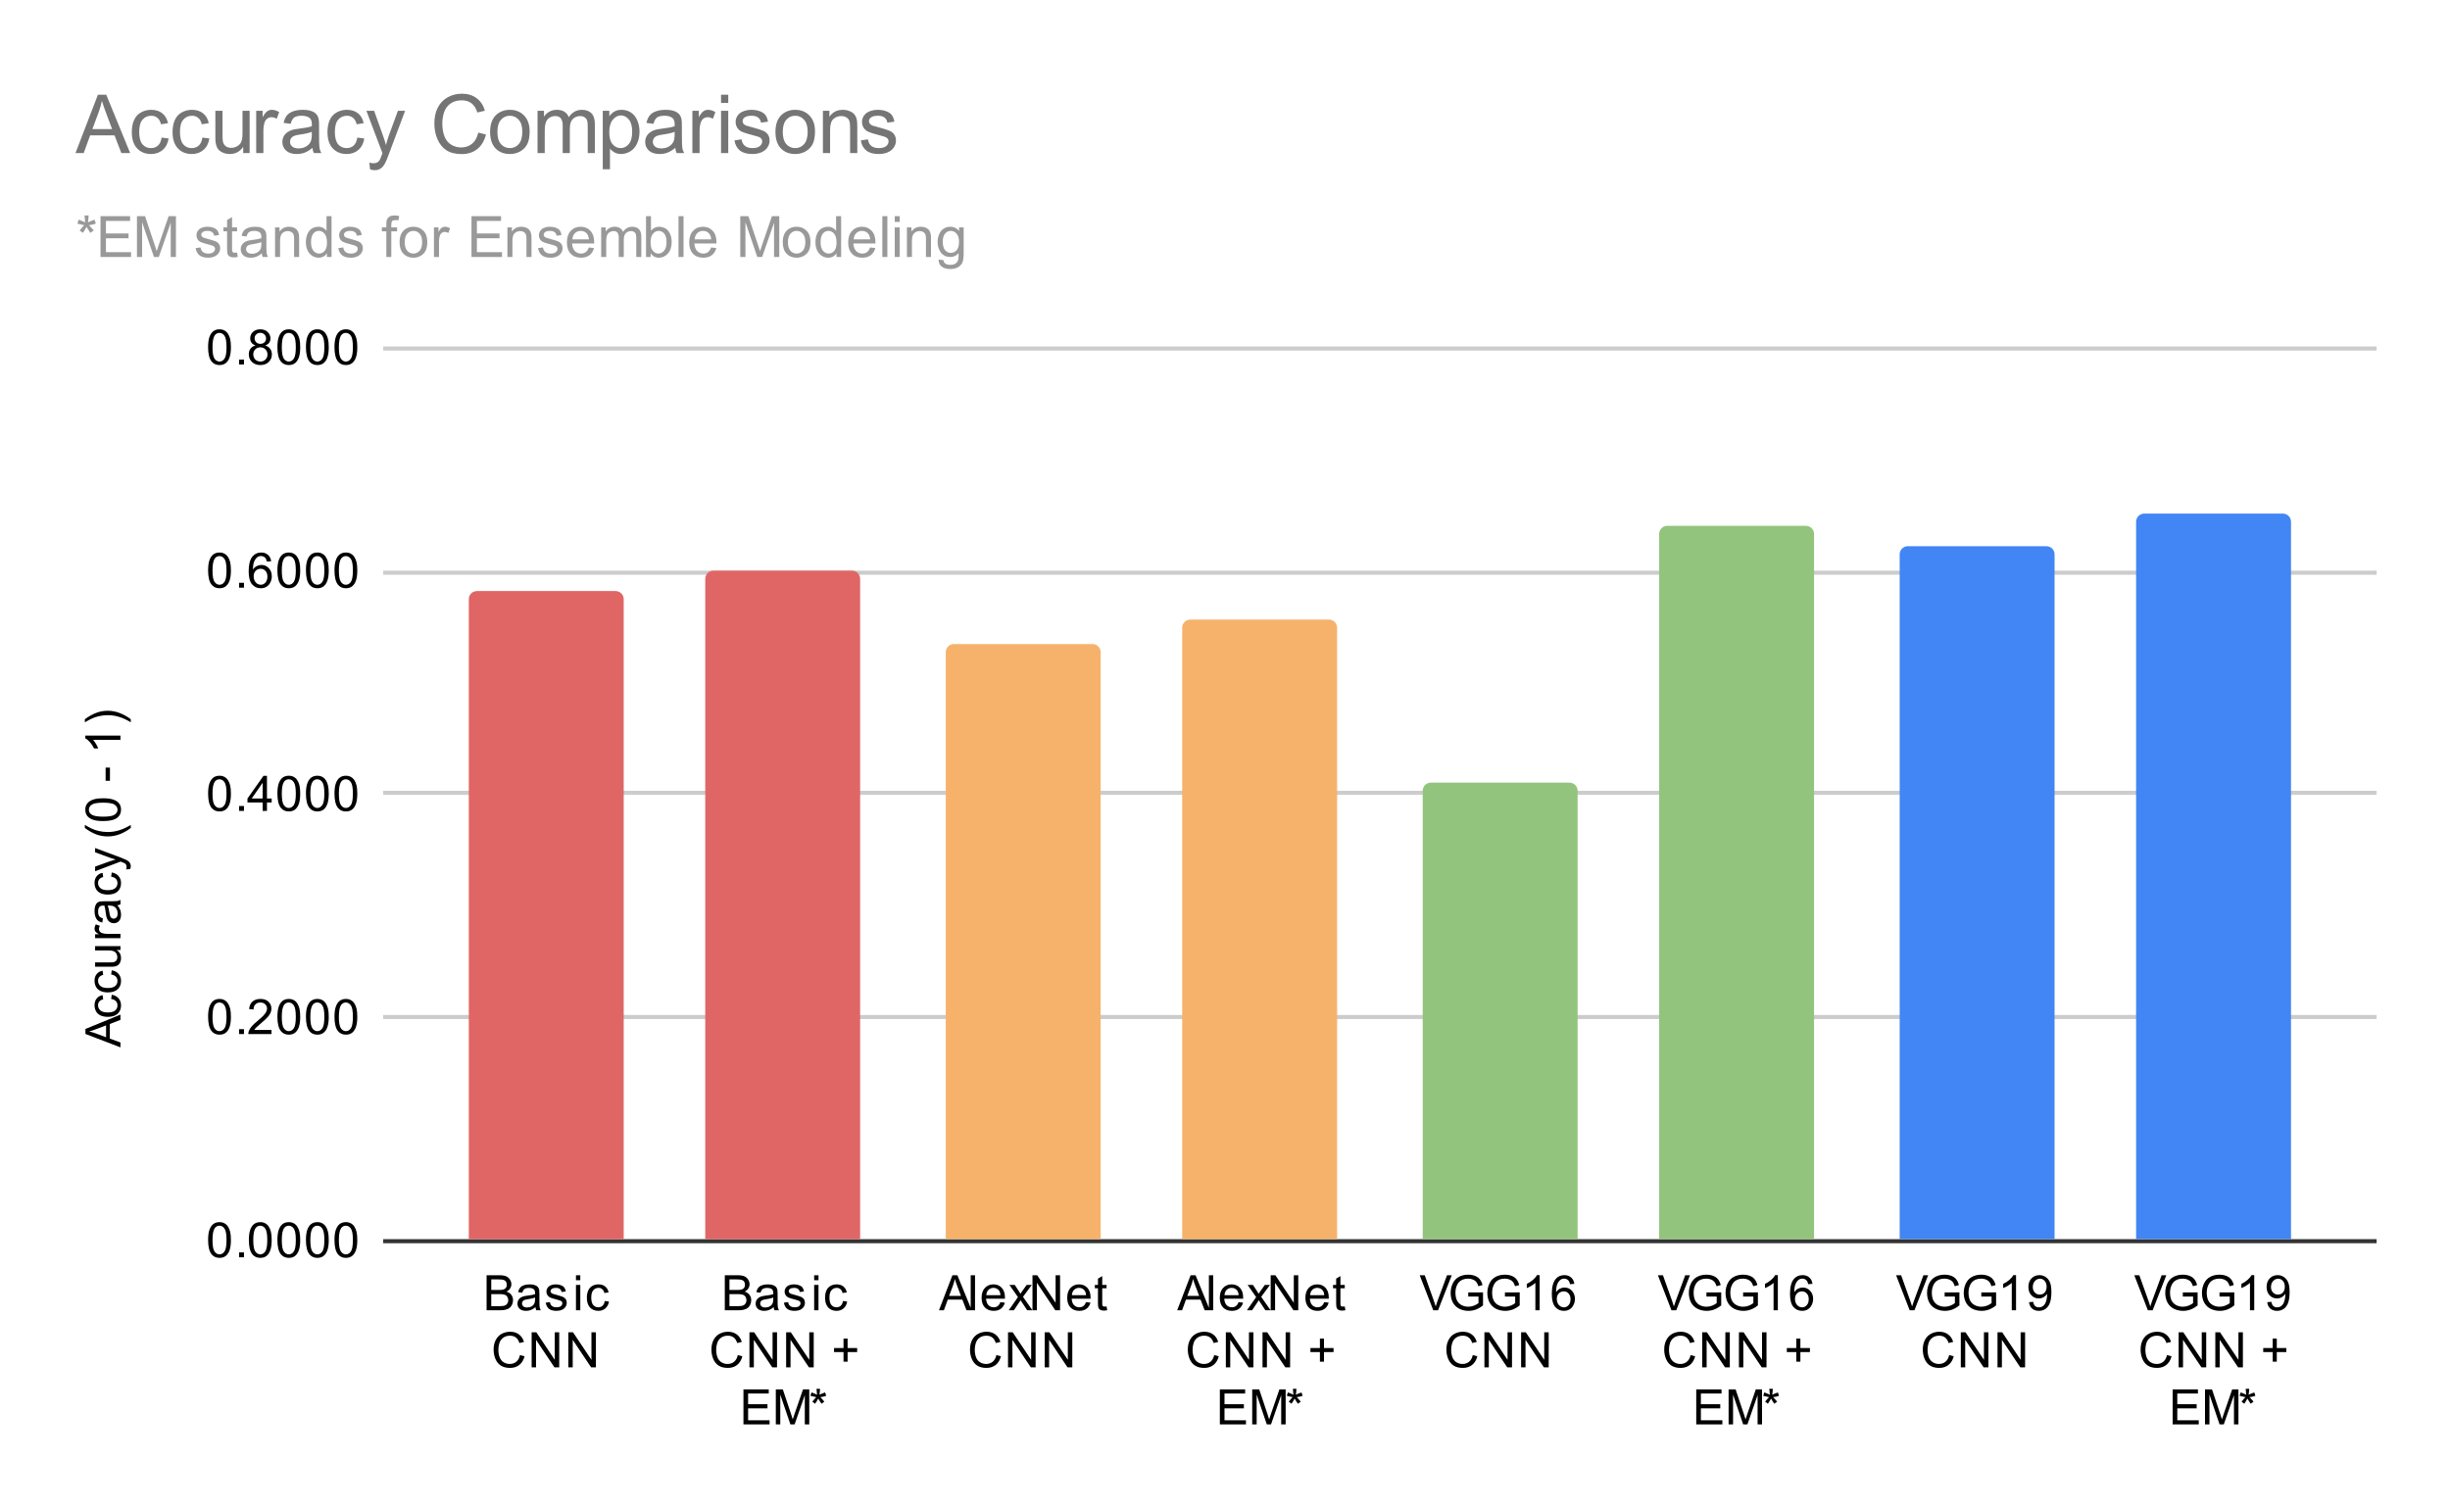 <svg version="1.1" viewBox="0.0 0.0 601.0 371.0" fill="none" stroke="none" stroke-linecap="square" stroke-miterlimit="10" width="601" height="371" xmlns:xlink="http://www.w3.org/1999/xlink" xmlns="http://www.w3.org/2000/svg"><path fill="#ffffff" d="M0 0L601.0 0L601.0 371.0L0 371.0L0 0Z" fill-rule="nonzero"/><path stroke="#333333" stroke-width="1.0" stroke-linecap="butt" d="M94.5 304.5L582.5 304.5" fill-rule="nonzero"/><path stroke="#cccccc" stroke-width="1.0" stroke-linecap="butt" d="M94.5 249.5L582.5 249.5" fill-rule="nonzero"/><path stroke="#cccccc" stroke-width="1.0" stroke-linecap="butt" d="M94.5 194.5L582.5 194.5" fill-rule="nonzero"/><path stroke="#cccccc" stroke-width="1.0" stroke-linecap="butt" d="M94.5 140.5L582.5 140.5" fill-rule="nonzero"/><path stroke="#cccccc" stroke-width="1.0" stroke-linecap="butt" d="M94.5 85.5L582.5 85.5" fill-rule="nonzero"/><clipPath id="id_0"><path d="M94.55 85.417L582.45 85.417L582.45 304.45L94.55 304.45L94.55 85.417Z" clip-rule="nonzero"/></clipPath><path stroke="#000000" stroke-width="2.0" stroke-linecap="butt" stroke-opacity="0.0" clip-path="url(#id_0)" d="M153.0 304.0L115.0 304.0L115.0 147.0C115.0 145.895 115.895 145.0 117.0 145.0L151.0 145.0C152.105 145.0 153.0 145.895 153.0 147.0Z" fill-rule="nonzero"/><path fill="#e06666" clip-path="url(#id_0)" d="M153.0 304.0L115.0 304.0L115.0 147.0C115.0 145.895 115.895 145.0 117.0 145.0L151.0 145.0C152.105 145.0 153.0 145.895 153.0 147.0Z" fill-rule="nonzero"/><path stroke="#000000" stroke-width="2.0" stroke-linecap="butt" stroke-opacity="0.0" clip-path="url(#id_0)" d="M211.0 304.0L173.0 304.0L173.0 142.0C173.0 140.895 173.895 140.0 175.0 140.0L209.0 140.0C210.105 140.0 211.0 140.895 211.0 142.0Z" fill-rule="nonzero"/><path fill="#e06666" clip-path="url(#id_0)" d="M211.0 304.0L173.0 304.0L173.0 142.0C173.0 140.895 173.895 140.0 175.0 140.0L209.0 140.0C210.105 140.0 211.0 140.895 211.0 142.0Z" fill-rule="nonzero"/><path stroke="#000000" stroke-width="2.0" stroke-linecap="butt" stroke-opacity="0.0" clip-path="url(#id_0)" d="M270.0 304.0L232.0 304.0L232.0 160.0C232.0 158.895 232.895 158.0 234.0 158.0L268.0 158.0C269.105 158.0 270.0 158.895 270.0 160.0Z" fill-rule="nonzero"/><path fill="#f6b26b" clip-path="url(#id_0)" d="M270.0 304.0L232.0 304.0L232.0 160.0C232.0 158.895 232.895 158.0 234.0 158.0L268.0 158.0C269.105 158.0 270.0 158.895 270.0 160.0Z" fill-rule="nonzero"/><path stroke="#000000" stroke-width="2.0" stroke-linecap="butt" stroke-opacity="0.0" clip-path="url(#id_0)" d="M328.0 304.0L290.0 304.0L290.0 154.0C290.0 152.895 290.895 152.0 292.0 152.0L326.0 152.0C327.105 152.0 328.0 152.895 328.0 154.0Z" fill-rule="nonzero"/><path fill="#f6b26b" clip-path="url(#id_0)" d="M328.0 304.0L290.0 304.0L290.0 154.0C290.0 152.895 290.895 152.0 292.0 152.0L326.0 152.0C327.105 152.0 328.0 152.895 328.0 154.0Z" fill-rule="nonzero"/><path stroke="#000000" stroke-width="2.0" stroke-linecap="butt" stroke-opacity="0.0" clip-path="url(#id_0)" d="M387.0 304.0L349.0 304.0L349.0 194.0C349.0 192.895 349.895 192.0 351.0 192.0L385.0 192.0C386.105 192.0 387.0 192.895 387.0 194.0Z" fill-rule="nonzero"/><path fill="#93c47d" clip-path="url(#id_0)" d="M387.0 304.0L349.0 304.0L349.0 194.0C349.0 192.895 349.895 192.0 351.0 192.0L385.0 192.0C386.105 192.0 387.0 192.895 387.0 194.0Z" fill-rule="nonzero"/><path stroke="#000000" stroke-width="2.0" stroke-linecap="butt" stroke-opacity="0.0" clip-path="url(#id_0)" d="M445.0 304.0L407.0 304.0L407.0 131.0C407.0 129.895 407.895 129.0 409.0 129.0L443.0 129.0C444.105 129.0 445.0 129.895 445.0 131.0Z" fill-rule="nonzero"/><path fill="#93c47d" clip-path="url(#id_0)" d="M445.0 304.0L407.0 304.0L407.0 131.0C407.0 129.895 407.895 129.0 409.0 129.0L443.0 129.0C444.105 129.0 445.0 129.895 445.0 131.0Z" fill-rule="nonzero"/><path stroke="#000000" stroke-width="2.0" stroke-linecap="butt" stroke-opacity="0.0" clip-path="url(#id_0)" d="M504.0 304.0L466.0 304.0L466.0 136.0C466.0 134.895 466.895 134.0 468.0 134.0L502.0 134.0C503.105 134.0 504.0 134.895 504.0 136.0Z" fill-rule="nonzero"/><path fill="#4285f4" clip-path="url(#id_0)" d="M504.0 304.0L466.0 304.0L466.0 136.0C466.0 134.895 466.895 134.0 468.0 134.0L502.0 134.0C503.105 134.0 504.0 134.895 504.0 136.0Z" fill-rule="nonzero"/><path stroke="#000000" stroke-width="2.0" stroke-linecap="butt" stroke-opacity="0.0" clip-path="url(#id_0)" d="M562.0 304.0L524.0 304.0L524.0 128.0C524.0 126.895 524.895 126.0 526.0 126.0L560.0 126.0C561.105 126.0 562.0 126.895 562.0 128.0Z" fill-rule="nonzero"/><path fill="#4285f4" clip-path="url(#id_0)" d="M562.0 304.0L524.0 304.0L524.0 128.0C524.0 126.895 524.895 126.0 526.0 126.0L560.0 126.0C561.105 126.0 562.0 126.895 562.0 128.0Z" fill-rule="nonzero"/><path fill="#000000" d="M29.55 256.949L20.956 253.652L20.956 252.433L29.55 248.918L29.55 250.199L26.941 251.215L26.941 254.793L29.55 255.746L29.55 256.949ZM26.019 254.465L26.019 251.558L23.644 252.449Q22.566 252.871 21.863 253.058Q22.691 253.23 23.503 253.527L26.019 254.465ZM27.269 245.074L27.409 244.043Q28.472 244.215 29.081 244.918Q29.691 245.621 29.691 246.636Q29.691 247.918 28.863 248.699Q28.019 249.465 26.456 249.465Q25.456 249.465 24.706 249.136Q23.941 248.793 23.566 248.121Q23.191 247.433 23.191 246.621Q23.191 245.621 23.706 244.98Q24.206 244.324 25.159 244.136L25.316 245.168Q24.691 245.308 24.378 245.683Q24.05 246.058 24.05 246.59Q24.05 247.386 24.628 247.886Q25.191 248.386 26.425 248.386Q27.691 248.386 28.253 247.902Q28.816 247.418 28.816 246.652Q28.816 246.027 28.441 245.621Q28.066 245.199 27.269 245.074ZM27.269 239.074L27.409 238.043Q28.472 238.215 29.081 238.918Q29.691 239.621 29.691 240.636Q29.691 241.918 28.863 242.699Q28.019 243.465 26.456 243.465Q25.456 243.465 24.706 243.136Q23.941 242.793 23.566 242.121Q23.191 241.433 23.191 240.621Q23.191 239.621 23.706 238.98Q24.206 238.324 25.159 238.136L25.316 239.168Q24.691 239.308 24.378 239.683Q24.05 240.058 24.05 240.59Q24.05 241.386 24.628 241.886Q25.191 242.386 26.425 242.386Q27.691 242.386 28.253 241.902Q28.816 241.418 28.816 240.652Q28.816 240.027 28.441 239.621Q28.066 239.199 27.269 239.074ZM29.55 233.058L28.628 233.058Q29.691 233.793 29.691 235.043Q29.691 235.59 29.488 236.074Q29.269 236.543 28.956 236.777Q28.628 237.011 28.159 237.105Q27.863 237.168 27.175 237.168L23.331 237.168L23.331 236.105L26.784 236.105Q27.597 236.105 27.894 236.043Q28.3 235.949 28.55 235.636Q28.784 235.308 28.784 234.824Q28.784 234.355 28.55 233.949Q28.3 233.527 27.878 233.355Q27.456 233.168 26.659 233.168L23.331 233.168L23.331 232.121L29.55 232.121L29.55 233.058ZM29.55 230.152L23.331 230.152L23.331 229.199L24.269 229.199Q23.613 228.84 23.409 228.543Q23.191 228.23 23.191 227.855Q23.191 227.324 23.519 226.777L24.503 227.136Q24.269 227.527 24.269 227.902Q24.269 228.261 24.488 228.543Q24.691 228.808 25.066 228.918Q25.628 229.105 26.284 229.105L29.55 229.105L29.55 230.152ZM28.784 222.074Q29.284 222.668 29.488 223.215Q29.691 223.746 29.691 224.371Q29.691 225.402 29.191 225.949Q28.691 226.496 27.909 226.496Q27.456 226.496 27.081 226.293Q26.691 226.09 26.472 225.746Q26.238 225.402 26.128 224.98Q26.034 224.683 25.956 224.043Q25.816 222.777 25.597 222.168Q25.378 222.168 25.331 222.168Q24.675 222.168 24.409 222.465Q24.066 222.871 24.066 223.668Q24.066 224.402 24.331 224.761Q24.581 225.121 25.238 225.293L25.097 226.324Q24.441 226.183 24.034 225.855Q23.628 225.527 23.409 224.918Q23.191 224.308 23.191 223.511Q23.191 222.715 23.378 222.215Q23.566 221.715 23.847 221.48Q24.128 221.246 24.566 221.152Q24.831 221.105 25.534 221.105L26.941 221.105Q28.409 221.105 28.8 221.043Q29.191 220.965 29.55 220.761L29.55 221.871Q29.222 222.027 28.784 222.074ZM26.425 222.168Q26.659 222.746 26.831 223.886Q26.925 224.543 27.05 224.808Q27.159 225.074 27.378 225.23Q27.597 225.371 27.878 225.371Q28.3 225.371 28.581 225.058Q28.863 224.73 28.863 224.121Q28.863 223.511 28.597 223.043Q28.331 222.558 27.863 222.34Q27.503 222.168 26.816 222.168L26.425 222.168ZM27.269 215.074L27.409 214.043Q28.472 214.215 29.081 214.918Q29.691 215.621 29.691 216.636Q29.691 217.918 28.863 218.699Q28.019 219.465 26.456 219.465Q25.456 219.465 24.706 219.136Q23.941 218.793 23.566 218.121Q23.191 217.433 23.191 216.621Q23.191 215.621 23.706 214.98Q24.206 214.324 25.159 214.136L25.316 215.168Q24.691 215.308 24.378 215.683Q24.05 216.058 24.05 216.59Q24.05 217.386 24.628 217.886Q25.191 218.386 26.425 218.386Q27.691 218.386 28.253 217.902Q28.816 217.418 28.816 216.652Q28.816 216.027 28.441 215.621Q28.066 215.199 27.269 215.074ZM31.941 213.183L30.956 213.308Q31.05 212.965 31.05 212.699Q31.05 212.355 30.925 212.152Q30.816 211.933 30.613 211.793Q30.441 211.699 29.816 211.465Q29.738 211.449 29.566 211.371L23.331 213.746L23.331 212.605L26.925 211.308Q27.613 211.058 28.378 210.855Q27.644 210.668 26.956 210.418L23.331 209.09L23.331 208.043L29.659 210.402Q30.675 210.793 31.066 210.996Q31.597 211.277 31.831 211.652Q32.081 212.011 32.081 212.511Q32.081 212.808 31.941 213.183ZM32.081 203.121Q30.972 203.996 29.503 204.605Q28.019 205.199 26.441 205.199Q25.05 205.199 23.769 204.761Q22.284 204.23 20.816 203.121L20.816 202.371Q22.034 203.074 22.55 203.308Q23.363 203.668 24.238 203.871Q25.331 204.121 26.441 204.121Q29.269 204.121 32.081 202.371L32.081 203.121ZM25.316 201.433Q23.784 201.433 22.863 201.121Q21.925 200.808 21.425 200.199Q20.925 199.574 20.925 198.636Q20.925 197.949 21.206 197.433Q21.488 196.902 22.019 196.558Q22.534 196.215 23.284 196.027Q24.034 195.84 25.316 195.84Q26.831 195.84 27.753 196.152Q28.675 196.449 29.191 197.074Q29.691 197.683 29.691 198.636Q29.691 199.871 28.8 200.59Q27.738 201.433 25.316 201.433ZM25.316 200.355Q27.425 200.355 28.128 199.855Q28.831 199.355 28.831 198.636Q28.831 197.902 28.128 197.418Q27.425 196.918 25.316 196.918Q23.191 196.918 22.503 197.418Q21.8 197.902 21.8 198.652Q21.8 199.371 22.409 199.808Q23.191 200.355 25.316 200.355ZM26.972 191.558L25.909 191.558L25.909 188.308L26.972 188.308L26.972 191.558ZM29.55 180.465L29.55 181.511L22.831 181.511Q23.191 181.902 23.566 182.527Q23.925 183.136 24.097 183.621L23.081 183.621Q22.659 182.746 22.081 182.09Q21.488 181.418 20.925 181.136L20.925 180.465L29.55 180.465ZM32.081 176.449L32.081 177.199Q29.269 175.449 26.441 175.449Q25.347 175.449 24.253 175.699Q23.378 175.902 22.566 176.261Q22.05 176.496 20.816 177.199L20.816 176.449Q22.284 175.355 23.769 174.824Q25.05 174.371 26.441 174.371Q28.019 174.371 29.503 174.98Q30.972 175.59 32.081 176.449Z" fill-rule="nonzero"/><path fill="#000000" d="M51.05 304.216Q51.05 302.684 51.362 301.762Q51.675 300.825 52.284 300.325Q52.909 299.825 53.847 299.825Q54.534 299.825 55.05 300.106Q55.581 300.387 55.925 300.919Q56.269 301.434 56.456 302.184Q56.644 302.934 56.644 304.216Q56.644 305.731 56.331 306.653Q56.034 307.575 55.409 308.091Q54.8 308.591 53.847 308.591Q52.612 308.591 51.894 307.7Q51.05 306.637 51.05 304.216ZM52.128 304.216Q52.128 306.325 52.628 307.028Q53.128 307.731 53.847 307.731Q54.581 307.731 55.066 307.028Q55.566 306.325 55.566 304.216Q55.566 302.091 55.066 301.403Q54.581 300.7 53.831 300.7Q53.112 300.7 52.675 301.309Q52.128 302.091 52.128 304.216ZM58.644 308.45L58.644 307.247L59.847 307.247L59.847 308.45L58.644 308.45ZM61.05 304.216Q61.05 302.684 61.362 301.762Q61.675 300.825 62.284 300.325Q62.909 299.825 63.847 299.825Q64.534 299.825 65.05 300.106Q65.581 300.387 65.925 300.919Q66.269 301.434 66.456 302.184Q66.644 302.934 66.644 304.216Q66.644 305.731 66.331 306.653Q66.034 307.575 65.409 308.091Q64.8 308.591 63.847 308.591Q62.612 308.591 61.894 307.7Q61.05 306.637 61.05 304.216ZM62.128 304.216Q62.128 306.325 62.628 307.028Q63.128 307.731 63.847 307.731Q64.581 307.731 65.066 307.028Q65.566 306.325 65.566 304.216Q65.566 302.091 65.066 301.403Q64.581 300.7 63.831 300.7Q63.112 300.7 62.675 301.309Q62.128 302.091 62.128 304.216ZM68.05 304.216Q68.05 302.684 68.362 301.762Q68.675 300.825 69.284 300.325Q69.909 299.825 70.847 299.825Q71.534 299.825 72.05 300.106Q72.581 300.387 72.925 300.919Q73.269 301.434 73.456 302.184Q73.644 302.934 73.644 304.216Q73.644 305.731 73.331 306.653Q73.034 307.575 72.409 308.091Q71.8 308.591 70.847 308.591Q69.612 308.591 68.894 307.7Q68.05 306.637 68.05 304.216ZM69.128 304.216Q69.128 306.325 69.628 307.028Q70.128 307.731 70.847 307.731Q71.581 307.731 72.066 307.028Q72.566 306.325 72.566 304.216Q72.566 302.091 72.066 301.403Q71.581 300.7 70.831 300.7Q70.112 300.7 69.675 301.309Q69.128 302.091 69.128 304.216ZM75.05 304.216Q75.05 302.684 75.362 301.762Q75.675 300.825 76.284 300.325Q76.909 299.825 77.847 299.825Q78.534 299.825 79.05 300.106Q79.581 300.387 79.925 300.919Q80.269 301.434 80.456 302.184Q80.644 302.934 80.644 304.216Q80.644 305.731 80.331 306.653Q80.034 307.575 79.409 308.091Q78.8 308.591 77.847 308.591Q76.612 308.591 75.894 307.7Q75.05 306.637 75.05 304.216ZM76.128 304.216Q76.128 306.325 76.628 307.028Q77.128 307.731 77.847 307.731Q78.581 307.731 79.066 307.028Q79.566 306.325 79.566 304.216Q79.566 302.091 79.066 301.403Q78.581 300.7 77.831 300.7Q77.112 300.7 76.675 301.309Q76.128 302.091 76.128 304.216ZM82.05 304.216Q82.05 302.684 82.362 301.762Q82.675 300.825 83.284 300.325Q83.909 299.825 84.847 299.825Q85.534 299.825 86.05 300.106Q86.581 300.387 86.925 300.919Q87.269 301.434 87.456 302.184Q87.644 302.934 87.644 304.216Q87.644 305.731 87.331 306.653Q87.034 307.575 86.409 308.091Q85.8 308.591 84.847 308.591Q83.612 308.591 82.894 307.7Q82.05 306.637 82.05 304.216ZM83.128 304.216Q83.128 306.325 83.628 307.028Q84.128 307.731 84.847 307.731Q85.581 307.731 86.066 307.028Q86.566 306.325 86.566 304.216Q86.566 302.091 86.066 301.403Q85.581 300.7 84.831 300.7Q84.112 300.7 83.675 301.309Q83.128 302.091 83.128 304.216Z" fill-rule="nonzero"/><path fill="#000000" d="M51.05 249.457Q51.05 247.926 51.362 247.004Q51.675 246.067 52.284 245.567Q52.909 245.067 53.847 245.067Q54.534 245.067 55.05 245.348Q55.581 245.629 55.925 246.16Q56.269 246.676 56.456 247.426Q56.644 248.176 56.644 249.457Q56.644 250.973 56.331 251.895Q56.034 252.817 55.409 253.332Q54.8 253.832 53.847 253.832Q52.612 253.832 51.894 252.942Q51.05 251.879 51.05 249.457ZM52.128 249.457Q52.128 251.567 52.628 252.27Q53.128 252.973 53.847 252.973Q54.581 252.973 55.066 252.27Q55.566 251.567 55.566 249.457Q55.566 247.332 55.066 246.645Q54.581 245.942 53.831 245.942Q53.112 245.942 52.675 246.551Q52.128 247.332 52.128 249.457ZM58.644 253.692L58.644 252.489L59.847 252.489L59.847 253.692L58.644 253.692ZM66.597 252.676L66.597 253.692L60.909 253.692Q60.909 253.317 61.034 252.957Q61.253 252.379 61.722 251.817Q62.206 251.254 63.112 250.52Q64.519 249.364 65.003 248.692Q65.503 248.02 65.503 247.426Q65.503 246.801 65.05 246.379Q64.597 245.942 63.878 245.942Q63.112 245.942 62.659 246.395Q62.206 246.848 62.191 247.66L61.112 247.551Q61.222 246.332 61.941 245.707Q62.675 245.067 63.909 245.067Q65.144 245.067 65.862 245.754Q66.581 246.442 66.581 247.457Q66.581 247.973 66.362 248.473Q66.159 248.957 65.659 249.52Q65.175 250.067 64.05 251.02Q63.097 251.817 62.816 252.114Q62.55 252.395 62.378 252.676L66.597 252.676ZM68.05 249.457Q68.05 247.926 68.362 247.004Q68.675 246.067 69.284 245.567Q69.909 245.067 70.847 245.067Q71.534 245.067 72.05 245.348Q72.581 245.629 72.925 246.16Q73.269 246.676 73.456 247.426Q73.644 248.176 73.644 249.457Q73.644 250.973 73.331 251.895Q73.034 252.817 72.409 253.332Q71.8 253.832 70.847 253.832Q69.612 253.832 68.894 252.942Q68.05 251.879 68.05 249.457ZM69.128 249.457Q69.128 251.567 69.628 252.27Q70.128 252.973 70.847 252.973Q71.581 252.973 72.066 252.27Q72.566 251.567 72.566 249.457Q72.566 247.332 72.066 246.645Q71.581 245.942 70.831 245.942Q70.112 245.942 69.675 246.551Q69.128 247.332 69.128 249.457ZM75.05 249.457Q75.05 247.926 75.362 247.004Q75.675 246.067 76.284 245.567Q76.909 245.067 77.847 245.067Q78.534 245.067 79.05 245.348Q79.581 245.629 79.925 246.16Q80.269 246.676 80.456 247.426Q80.644 248.176 80.644 249.457Q80.644 250.973 80.331 251.895Q80.034 252.817 79.409 253.332Q78.8 253.832 77.847 253.832Q76.612 253.832 75.894 252.942Q75.05 251.879 75.05 249.457ZM76.128 249.457Q76.128 251.567 76.628 252.27Q77.128 252.973 77.847 252.973Q78.581 252.973 79.066 252.27Q79.566 251.567 79.566 249.457Q79.566 247.332 79.066 246.645Q78.581 245.942 77.831 245.942Q77.112 245.942 76.675 246.551Q76.128 247.332 76.128 249.457ZM82.05 249.457Q82.05 247.926 82.362 247.004Q82.675 246.067 83.284 245.567Q83.909 245.067 84.847 245.067Q85.534 245.067 86.05 245.348Q86.581 245.629 86.925 246.16Q87.269 246.676 87.456 247.426Q87.644 248.176 87.644 249.457Q87.644 250.973 87.331 251.895Q87.034 252.817 86.409 253.332Q85.8 253.832 84.847 253.832Q83.612 253.832 82.894 252.942Q82.05 251.879 82.05 249.457ZM83.128 249.457Q83.128 251.567 83.628 252.27Q84.128 252.973 84.847 252.973Q85.581 252.973 86.066 252.27Q86.566 251.567 86.566 249.457Q86.566 247.332 86.066 246.645Q85.581 245.942 84.831 245.942Q84.112 245.942 83.675 246.551Q83.128 247.332 83.128 249.457Z" fill-rule="nonzero"/><path fill="#000000" d="M51.05 194.699Q51.05 193.168 51.362 192.246Q51.675 191.308 52.284 190.808Q52.909 190.308 53.847 190.308Q54.534 190.308 55.05 190.59Q55.581 190.871 55.925 191.402Q56.269 191.918 56.456 192.668Q56.644 193.418 56.644 194.699Q56.644 196.215 56.331 197.136Q56.034 198.058 55.409 198.574Q54.8 199.074 53.847 199.074Q52.612 199.074 51.894 198.183Q51.05 197.121 51.05 194.699ZM52.128 194.699Q52.128 196.808 52.628 197.511Q53.128 198.215 53.847 198.215Q54.581 198.215 55.066 197.511Q55.566 196.808 55.566 194.699Q55.566 192.574 55.066 191.886Q54.581 191.183 53.831 191.183Q53.112 191.183 52.675 191.793Q52.128 192.574 52.128 194.699ZM58.644 198.933L58.644 197.73L59.847 197.73L59.847 198.933L58.644 198.933ZM64.425 198.933L64.425 196.871L60.706 196.871L60.706 195.902L64.628 190.34L65.487 190.34L65.487 195.902L66.644 195.902L66.644 196.871L65.487 196.871L65.487 198.933L64.425 198.933ZM64.425 195.902L64.425 192.043L61.737 195.902L64.425 195.902ZM68.05 194.699Q68.05 193.168 68.362 192.246Q68.675 191.308 69.284 190.808Q69.909 190.308 70.847 190.308Q71.534 190.308 72.05 190.59Q72.581 190.871 72.925 191.402Q73.269 191.918 73.456 192.668Q73.644 193.418 73.644 194.699Q73.644 196.215 73.331 197.136Q73.034 198.058 72.409 198.574Q71.8 199.074 70.847 199.074Q69.612 199.074 68.894 198.183Q68.05 197.121 68.05 194.699ZM69.128 194.699Q69.128 196.808 69.628 197.511Q70.128 198.215 70.847 198.215Q71.581 198.215 72.066 197.511Q72.566 196.808 72.566 194.699Q72.566 192.574 72.066 191.886Q71.581 191.183 70.831 191.183Q70.112 191.183 69.675 191.793Q69.128 192.574 69.128 194.699ZM75.05 194.699Q75.05 193.168 75.362 192.246Q75.675 191.308 76.284 190.808Q76.909 190.308 77.847 190.308Q78.534 190.308 79.05 190.59Q79.581 190.871 79.925 191.402Q80.269 191.918 80.456 192.668Q80.644 193.418 80.644 194.699Q80.644 196.215 80.331 197.136Q80.034 198.058 79.409 198.574Q78.8 199.074 77.847 199.074Q76.612 199.074 75.894 198.183Q75.05 197.121 75.05 194.699ZM76.128 194.699Q76.128 196.808 76.628 197.511Q77.128 198.215 77.847 198.215Q78.581 198.215 79.066 197.511Q79.566 196.808 79.566 194.699Q79.566 192.574 79.066 191.886Q78.581 191.183 77.831 191.183Q77.112 191.183 76.675 191.793Q76.128 192.574 76.128 194.699ZM82.05 194.699Q82.05 193.168 82.362 192.246Q82.675 191.308 83.284 190.808Q83.909 190.308 84.847 190.308Q85.534 190.308 86.05 190.59Q86.581 190.871 86.925 191.402Q87.269 191.918 87.456 192.668Q87.644 193.418 87.644 194.699Q87.644 196.215 87.331 197.136Q87.034 198.058 86.409 198.574Q85.8 199.074 84.847 199.074Q83.612 199.074 82.894 198.183Q82.05 197.121 82.05 194.699ZM83.128 194.699Q83.128 196.808 83.628 197.511Q84.128 198.215 84.847 198.215Q85.581 198.215 86.066 197.511Q86.566 196.808 86.566 194.699Q86.566 192.574 86.066 191.886Q85.581 191.183 84.831 191.183Q84.112 191.183 83.675 191.793Q83.128 192.574 83.128 194.699Z" fill-rule="nonzero"/><path fill="#000000" d="M51.05 139.941Q51.05 138.409 51.362 137.488Q51.675 136.55 52.284 136.05Q52.909 135.55 53.847 135.55Q54.534 135.55 55.05 135.831Q55.581 136.113 55.925 136.644Q56.269 137.159 56.456 137.909Q56.644 138.659 56.644 139.941Q56.644 141.456 56.331 142.378Q56.034 143.3 55.409 143.816Q54.8 144.316 53.847 144.316Q52.612 144.316 51.894 143.425Q51.05 142.363 51.05 139.941ZM52.128 139.941Q52.128 142.05 52.628 142.753Q53.128 143.456 53.847 143.456Q54.581 143.456 55.066 142.753Q55.566 142.05 55.566 139.941Q55.566 137.816 55.066 137.128Q54.581 136.425 53.831 136.425Q53.112 136.425 52.675 137.034Q52.128 137.816 52.128 139.941ZM58.644 144.175L58.644 142.972L59.847 142.972L59.847 144.175L58.644 144.175ZM66.519 137.691L65.472 137.769Q65.331 137.144 65.081 136.863Q64.644 136.409 64.019 136.409Q63.519 136.409 63.128 136.691Q62.644 137.066 62.347 137.769Q62.066 138.456 62.05 139.738Q62.425 139.159 62.972 138.878Q63.534 138.597 64.144 138.597Q65.191 138.597 65.925 139.378Q66.675 140.159 66.675 141.378Q66.675 142.191 66.316 142.894Q65.972 143.581 65.362 143.956Q64.753 144.316 63.987 144.316Q62.659 144.316 61.831 143.347Q61.003 142.378 61.003 140.159Q61.003 137.659 61.925 136.534Q62.722 135.55 64.081 135.55Q65.097 135.55 65.737 136.128Q66.394 136.691 66.519 137.691ZM62.222 141.394Q62.222 141.941 62.441 142.441Q62.675 142.925 63.081 143.191Q63.503 143.456 63.972 143.456Q64.628 143.456 65.112 142.925Q65.597 142.378 65.597 141.456Q65.597 140.566 65.112 140.05Q64.644 139.534 63.925 139.534Q63.206 139.534 62.706 140.05Q62.222 140.566 62.222 141.394ZM68.05 139.941Q68.05 138.409 68.362 137.488Q68.675 136.55 69.284 136.05Q69.909 135.55 70.847 135.55Q71.534 135.55 72.05 135.831Q72.581 136.113 72.925 136.644Q73.269 137.159 73.456 137.909Q73.644 138.659 73.644 139.941Q73.644 141.456 73.331 142.378Q73.034 143.3 72.409 143.816Q71.8 144.316 70.847 144.316Q69.612 144.316 68.894 143.425Q68.05 142.363 68.05 139.941ZM69.128 139.941Q69.128 142.05 69.628 142.753Q70.128 143.456 70.847 143.456Q71.581 143.456 72.066 142.753Q72.566 142.05 72.566 139.941Q72.566 137.816 72.066 137.128Q71.581 136.425 70.831 136.425Q70.112 136.425 69.675 137.034Q69.128 137.816 69.128 139.941ZM75.05 139.941Q75.05 138.409 75.362 137.488Q75.675 136.55 76.284 136.05Q76.909 135.55 77.847 135.55Q78.534 135.55 79.05 135.831Q79.581 136.113 79.925 136.644Q80.269 137.159 80.456 137.909Q80.644 138.659 80.644 139.941Q80.644 141.456 80.331 142.378Q80.034 143.3 79.409 143.816Q78.8 144.316 77.847 144.316Q76.612 144.316 75.894 143.425Q75.05 142.363 75.05 139.941ZM76.128 139.941Q76.128 142.05 76.628 142.753Q77.128 143.456 77.847 143.456Q78.581 143.456 79.066 142.753Q79.566 142.05 79.566 139.941Q79.566 137.816 79.066 137.128Q78.581 136.425 77.831 136.425Q77.112 136.425 76.675 137.034Q76.128 137.816 76.128 139.941ZM82.05 139.941Q82.05 138.409 82.362 137.488Q82.675 136.55 83.284 136.05Q83.909 135.55 84.847 135.55Q85.534 135.55 86.05 135.831Q86.581 136.113 86.925 136.644Q87.269 137.159 87.456 137.909Q87.644 138.659 87.644 139.941Q87.644 141.456 87.331 142.378Q87.034 143.3 86.409 143.816Q85.8 144.316 84.847 144.316Q83.612 144.316 82.894 143.425Q82.05 142.363 82.05 139.941ZM83.128 139.941Q83.128 142.05 83.628 142.753Q84.128 143.456 84.847 143.456Q85.581 143.456 86.066 142.753Q86.566 142.05 86.566 139.941Q86.566 137.816 86.066 137.128Q85.581 136.425 84.831 136.425Q84.112 136.425 83.675 137.034Q83.128 137.816 83.128 139.941Z" fill-rule="nonzero"/><path fill="#000000" d="M51.05 85.182Q51.05 83.651 51.362 82.729Q51.675 81.792 52.284 81.292Q52.909 80.792 53.847 80.792Q54.534 80.792 55.05 81.073Q55.581 81.354 55.925 81.885Q56.269 82.401 56.456 83.151Q56.644 83.901 56.644 85.182Q56.644 86.698 56.331 87.62Q56.034 88.542 55.409 89.057Q54.8 89.557 53.847 89.557Q52.612 89.557 51.894 88.667Q51.05 87.604 51.05 85.182ZM52.128 85.182Q52.128 87.292 52.628 87.995Q53.128 88.698 53.847 88.698Q54.581 88.698 55.066 87.995Q55.566 87.292 55.566 85.182Q55.566 83.057 55.066 82.37Q54.581 81.667 53.831 81.667Q53.112 81.667 52.675 82.276Q52.128 83.057 52.128 85.182ZM58.644 89.417L58.644 88.214L59.847 88.214L59.847 89.417L58.644 89.417ZM62.675 84.76Q62.019 84.51 61.691 84.073Q61.378 83.62 61.378 83.01Q61.378 82.073 62.05 81.432Q62.737 80.792 63.847 80.792Q64.972 80.792 65.659 81.448Q66.347 82.104 66.347 83.042Q66.347 83.635 66.034 84.073Q65.722 84.51 65.081 84.76Q65.878 85.01 66.284 85.589Q66.691 86.167 66.691 86.964Q66.691 88.057 65.909 88.807Q65.144 89.557 63.862 89.557Q62.597 89.557 61.816 88.807Q61.034 88.057 61.034 86.932Q61.034 86.089 61.456 85.526Q61.894 84.964 62.675 84.76ZM62.456 82.964Q62.456 83.573 62.847 83.964Q63.253 84.354 63.878 84.354Q64.487 84.354 64.878 83.979Q65.269 83.589 65.269 83.026Q65.269 82.448 64.862 82.057Q64.456 81.651 63.862 81.651Q63.253 81.651 62.847 82.042Q62.456 82.432 62.456 82.964ZM62.128 86.932Q62.128 87.385 62.331 87.807Q62.55 88.229 62.972 88.464Q63.394 88.698 63.878 88.698Q64.628 88.698 65.112 88.214Q65.612 87.729 65.612 86.979Q65.612 86.214 65.112 85.714Q64.612 85.214 63.847 85.214Q63.097 85.214 62.612 85.714Q62.128 86.198 62.128 86.932ZM68.05 85.182Q68.05 83.651 68.362 82.729Q68.675 81.792 69.284 81.292Q69.909 80.792 70.847 80.792Q71.534 80.792 72.05 81.073Q72.581 81.354 72.925 81.885Q73.269 82.401 73.456 83.151Q73.644 83.901 73.644 85.182Q73.644 86.698 73.331 87.62Q73.034 88.542 72.409 89.057Q71.8 89.557 70.847 89.557Q69.612 89.557 68.894 88.667Q68.05 87.604 68.05 85.182ZM69.128 85.182Q69.128 87.292 69.628 87.995Q70.128 88.698 70.847 88.698Q71.581 88.698 72.066 87.995Q72.566 87.292 72.566 85.182Q72.566 83.057 72.066 82.37Q71.581 81.667 70.831 81.667Q70.112 81.667 69.675 82.276Q69.128 83.057 69.128 85.182ZM75.05 85.182Q75.05 83.651 75.362 82.729Q75.675 81.792 76.284 81.292Q76.909 80.792 77.847 80.792Q78.534 80.792 79.05 81.073Q79.581 81.354 79.925 81.885Q80.269 82.401 80.456 83.151Q80.644 83.901 80.644 85.182Q80.644 86.698 80.331 87.62Q80.034 88.542 79.409 89.057Q78.8 89.557 77.847 89.557Q76.612 89.557 75.894 88.667Q75.05 87.604 75.05 85.182ZM76.128 85.182Q76.128 87.292 76.628 87.995Q77.128 88.698 77.847 88.698Q78.581 88.698 79.066 87.995Q79.566 87.292 79.566 85.182Q79.566 83.057 79.066 82.37Q78.581 81.667 77.831 81.667Q77.112 81.667 76.675 82.276Q76.128 83.057 76.128 85.182ZM82.05 85.182Q82.05 83.651 82.362 82.729Q82.675 81.792 83.284 81.292Q83.909 80.792 84.847 80.792Q85.534 80.792 86.05 81.073Q86.581 81.354 86.925 81.885Q87.269 82.401 87.456 83.151Q87.644 83.901 87.644 85.182Q87.644 86.698 87.331 87.62Q87.034 88.542 86.409 89.057Q85.8 89.557 84.847 89.557Q83.612 89.557 82.894 88.667Q82.05 87.604 82.05 85.182ZM83.128 85.182Q83.128 87.292 83.628 87.995Q84.128 88.698 84.847 88.698Q85.581 88.698 86.066 87.995Q86.566 87.292 86.566 85.182Q86.566 83.057 86.066 82.37Q85.581 81.667 84.831 81.667Q84.112 81.667 83.675 82.276Q83.128 83.057 83.128 85.182Z" fill-rule="nonzero"/><path fill="#000000" d="M119.366 321.45L119.366 312.856L122.6 312.856Q123.585 312.856 124.179 313.122Q124.772 313.387 125.1 313.934Q125.444 314.466 125.444 315.059Q125.444 315.606 125.147 316.091Q124.85 316.575 124.241 316.872Q125.022 317.106 125.429 317.669Q125.85 318.216 125.85 318.966Q125.85 319.559 125.6 320.091Q125.35 320.606 124.975 320.887Q124.6 321.169 124.022 321.309Q123.46 321.45 122.647 321.45L119.366 321.45ZM120.507 316.466L122.366 316.466Q123.116 316.466 123.444 316.372Q123.882 316.247 124.1 315.95Q124.319 315.637 124.319 315.184Q124.319 314.762 124.116 314.434Q123.913 314.106 123.522 313.997Q123.147 313.872 122.225 313.872L120.507 313.872L120.507 316.466ZM120.507 320.434L122.647 320.434Q123.194 320.434 123.413 320.387Q123.819 320.325 124.069 320.169Q124.335 319.997 124.507 319.684Q124.679 319.372 124.679 318.966Q124.679 318.481 124.429 318.122Q124.194 317.762 123.757 317.622Q123.319 317.481 122.491 317.481L120.507 317.481L120.507 320.434ZM131.35 320.684Q130.757 321.184 130.21 321.387Q129.679 321.591 129.054 321.591Q128.022 321.591 127.475 321.091Q126.929 320.591 126.929 319.809Q126.929 319.356 127.132 318.981Q127.335 318.591 127.679 318.372Q128.022 318.137 128.444 318.028Q128.741 317.934 129.382 317.856Q130.647 317.716 131.257 317.497Q131.257 317.278 131.257 317.231Q131.257 316.575 130.96 316.309Q130.554 315.966 129.757 315.966Q129.022 315.966 128.663 316.231Q128.304 316.481 128.132 317.137L127.1 316.997Q127.241 316.341 127.569 315.934Q127.897 315.528 128.507 315.309Q129.116 315.091 129.913 315.091Q130.71 315.091 131.21 315.278Q131.71 315.466 131.944 315.747Q132.179 316.028 132.272 316.466Q132.319 316.731 132.319 317.434L132.319 318.841Q132.319 320.309 132.382 320.7Q132.46 321.091 132.663 321.45L131.554 321.45Q131.397 321.122 131.35 320.684ZM131.257 318.325Q130.679 318.559 129.538 318.731Q128.882 318.825 128.616 318.95Q128.35 319.059 128.194 319.278Q128.054 319.497 128.054 319.778Q128.054 320.2 128.366 320.481Q128.694 320.762 129.304 320.762Q129.913 320.762 130.382 320.497Q130.866 320.231 131.085 319.762Q131.257 319.403 131.257 318.716L131.257 318.325ZM133.866 319.591L134.897 319.434Q134.991 320.059 135.382 320.387Q135.788 320.716 136.522 320.716Q137.241 320.716 137.585 320.434Q137.944 320.137 137.944 319.731Q137.944 319.372 137.632 319.169Q137.413 319.028 136.554 318.809Q135.397 318.512 134.944 318.309Q134.507 318.091 134.272 317.716Q134.038 317.341 134.038 316.872Q134.038 316.466 134.225 316.106Q134.413 315.747 134.741 315.512Q134.991 315.341 135.413 315.216Q135.835 315.091 136.335 315.091Q137.054 315.091 137.6 315.309Q138.163 315.512 138.429 315.872Q138.694 316.231 138.788 316.825L137.757 316.966Q137.694 316.497 137.35 316.231Q137.022 315.95 136.397 315.95Q135.679 315.95 135.366 316.2Q135.054 316.434 135.054 316.762Q135.054 316.966 135.179 317.122Q135.319 317.294 135.585 317.403Q135.741 317.466 136.522 317.669Q137.647 317.981 138.085 318.169Q138.522 318.356 138.772 318.716Q139.022 319.075 139.022 319.622Q139.022 320.153 138.71 320.622Q138.413 321.075 137.835 321.341Q137.257 321.591 136.522 321.591Q135.304 321.591 134.663 321.091Q134.038 320.575 133.866 319.591ZM141.288 314.075L141.288 312.856L142.35 312.856L142.35 314.075L141.288 314.075ZM141.288 321.45L141.288 315.231L142.35 315.231L142.35 321.45L141.288 321.45ZM148.35 319.169L149.382 319.309Q149.21 320.372 148.507 320.981Q147.804 321.591 146.788 321.591Q145.507 321.591 144.725 320.762Q143.96 319.919 143.96 318.356Q143.96 317.356 144.288 316.606Q144.632 315.841 145.304 315.466Q145.991 315.091 146.804 315.091Q147.804 315.091 148.444 315.606Q149.1 316.106 149.288 317.059L148.257 317.216Q148.116 316.591 147.741 316.278Q147.366 315.95 146.835 315.95Q146.038 315.95 145.538 316.528Q145.038 317.091 145.038 318.325Q145.038 319.591 145.522 320.153Q146.007 320.716 146.772 320.716Q147.397 320.716 147.804 320.341Q148.225 319.966 148.35 319.169Z" fill-rule="nonzero"/><path fill="#000000" d="M127.554 332.434L128.679 332.731Q128.319 334.122 127.397 334.856Q126.475 335.591 125.132 335.591Q123.741 335.591 122.866 335.028Q121.991 334.466 121.538 333.403Q121.085 332.325 121.085 331.091Q121.085 329.747 121.6 328.747Q122.116 327.747 123.054 327.231Q124.007 326.716 125.147 326.716Q126.429 326.716 127.304 327.372Q128.194 328.028 128.538 329.216L127.413 329.481Q127.116 328.544 126.538 328.122Q125.975 327.684 125.116 327.684Q124.132 327.684 123.46 328.169Q122.804 328.637 122.522 329.434Q122.257 330.231 122.257 331.091Q122.257 332.184 122.569 332.997Q122.897 333.809 123.569 334.216Q124.241 334.622 125.038 334.622Q125.991 334.622 126.647 334.075Q127.319 333.528 127.554 332.434ZM130.413 335.45L130.413 326.856L131.569 326.856L136.085 333.606L136.085 326.856L137.179 326.856L137.179 335.45L136.007 335.45L131.491 328.7L131.491 335.45L130.413 335.45ZM139.413 335.45L139.413 326.856L140.569 326.856L145.085 333.606L145.085 326.856L146.179 326.856L146.179 335.45L145.007 335.45L140.491 328.7L140.491 335.45L139.413 335.45Z" fill-rule="nonzero"/><path fill="#000000" d="M177.797 321.45L177.797 312.856L181.032 312.856Q182.016 312.856 182.61 313.122Q183.203 313.387 183.532 313.934Q183.875 314.466 183.875 315.059Q183.875 315.606 183.578 316.091Q183.282 316.575 182.672 316.872Q183.453 317.106 183.86 317.669Q184.282 318.216 184.282 318.966Q184.282 319.559 184.032 320.091Q183.782 320.606 183.407 320.887Q183.032 321.169 182.453 321.309Q181.891 321.45 181.078 321.45L177.797 321.45ZM178.938 316.466L180.797 316.466Q181.547 316.466 181.875 316.372Q182.313 316.247 182.532 315.95Q182.75 315.637 182.75 315.184Q182.75 314.762 182.547 314.434Q182.344 314.106 181.953 313.997Q181.578 313.872 180.657 313.872L178.938 313.872L178.938 316.466ZM178.938 320.434L181.078 320.434Q181.625 320.434 181.844 320.387Q182.25 320.325 182.5 320.169Q182.766 319.997 182.938 319.684Q183.11 319.372 183.11 318.966Q183.11 318.481 182.86 318.122Q182.625 317.762 182.188 317.622Q181.75 317.481 180.922 317.481L178.938 317.481L178.938 320.434ZM189.782 320.684Q189.188 321.184 188.641 321.387Q188.11 321.591 187.485 321.591Q186.453 321.591 185.907 321.091Q185.36 320.591 185.36 319.809Q185.36 319.356 185.563 318.981Q185.766 318.591 186.11 318.372Q186.453 318.137 186.875 318.028Q187.172 317.934 187.813 317.856Q189.078 317.716 189.688 317.497Q189.688 317.278 189.688 317.231Q189.688 316.575 189.391 316.309Q188.985 315.966 188.188 315.966Q187.453 315.966 187.094 316.231Q186.735 316.481 186.563 317.137L185.532 316.997Q185.672 316.341 186 315.934Q186.328 315.528 186.938 315.309Q187.547 315.091 188.344 315.091Q189.141 315.091 189.641 315.278Q190.141 315.466 190.375 315.747Q190.61 316.028 190.703 316.466Q190.75 316.731 190.75 317.434L190.75 318.841Q190.75 320.309 190.813 320.7Q190.891 321.091 191.094 321.45L189.985 321.45Q189.828 321.122 189.782 320.684ZM189.688 318.325Q189.11 318.559 187.969 318.731Q187.313 318.825 187.047 318.95Q186.782 319.059 186.625 319.278Q186.485 319.497 186.485 319.778Q186.485 320.2 186.797 320.481Q187.125 320.762 187.735 320.762Q188.344 320.762 188.813 320.497Q189.297 320.231 189.516 319.762Q189.688 319.403 189.688 318.716L189.688 318.325ZM192.297 319.591L193.328 319.434Q193.422 320.059 193.813 320.387Q194.219 320.716 194.953 320.716Q195.672 320.716 196.016 320.434Q196.375 320.137 196.375 319.731Q196.375 319.372 196.063 319.169Q195.844 319.028 194.985 318.809Q193.828 318.512 193.375 318.309Q192.938 318.091 192.703 317.716Q192.469 317.341 192.469 316.872Q192.469 316.466 192.657 316.106Q192.844 315.747 193.172 315.512Q193.422 315.341 193.844 315.216Q194.266 315.091 194.766 315.091Q195.485 315.091 196.032 315.309Q196.594 315.512 196.86 315.872Q197.125 316.231 197.219 316.825L196.188 316.966Q196.125 316.497 195.782 316.231Q195.453 315.95 194.828 315.95Q194.11 315.95 193.797 316.2Q193.485 316.434 193.485 316.762Q193.485 316.966 193.61 317.122Q193.75 317.294 194.016 317.403Q194.172 317.466 194.953 317.669Q196.078 317.981 196.516 318.169Q196.953 318.356 197.203 318.716Q197.453 319.075 197.453 319.622Q197.453 320.153 197.141 320.622Q196.844 321.075 196.266 321.341Q195.688 321.591 194.953 321.591Q193.735 321.591 193.094 321.091Q192.469 320.575 192.297 319.591ZM199.719 314.075L199.719 312.856L200.782 312.856L200.782 314.075L199.719 314.075ZM199.719 321.45L199.719 315.231L200.782 315.231L200.782 321.45L199.719 321.45ZM206.782 319.169L207.813 319.309Q207.641 320.372 206.938 320.981Q206.235 321.591 205.219 321.591Q203.938 321.591 203.157 320.762Q202.391 319.919 202.391 318.356Q202.391 317.356 202.719 316.606Q203.063 315.841 203.735 315.466Q204.422 315.091 205.235 315.091Q206.235 315.091 206.875 315.606Q207.532 316.106 207.719 317.059L206.688 317.216Q206.547 316.591 206.172 316.278Q205.797 315.95 205.266 315.95Q204.469 315.95 203.969 316.528Q203.469 317.091 203.469 318.325Q203.469 319.591 203.953 320.153Q204.438 320.716 205.203 320.716Q205.828 320.716 206.235 320.341Q206.657 319.966 206.782 319.169Z" fill-rule="nonzero"/><path fill="#000000" d="M180.985 332.434L182.11 332.731Q181.75 334.122 180.828 334.856Q179.907 335.591 178.563 335.591Q177.172 335.591 176.297 335.028Q175.422 334.466 174.969 333.403Q174.516 332.325 174.516 331.091Q174.516 329.747 175.032 328.747Q175.547 327.747 176.485 327.231Q177.438 326.716 178.578 326.716Q179.86 326.716 180.735 327.372Q181.625 328.028 181.969 329.216L180.844 329.481Q180.547 328.544 179.969 328.122Q179.407 327.684 178.547 327.684Q177.563 327.684 176.891 328.169Q176.235 328.637 175.953 329.434Q175.688 330.231 175.688 331.091Q175.688 332.184 176 332.997Q176.328 333.809 177 334.216Q177.672 334.622 178.469 334.622Q179.422 334.622 180.078 334.075Q180.75 333.528 180.985 332.434ZM183.844 335.45L183.844 326.856L185 326.856L189.516 333.606L189.516 326.856L190.61 326.856L190.61 335.45L189.438 335.45L184.922 328.7L184.922 335.45L183.844 335.45ZM192.844 335.45L192.844 326.856L194 326.856L198.516 333.606L198.516 326.856L199.61 326.856L199.61 335.45L198.438 335.45L193.922 328.7L193.922 335.45L192.844 335.45ZM206.922 334.059L206.922 331.7L204.594 331.7L204.594 330.716L206.922 330.716L206.922 328.387L207.922 328.387L207.922 330.716L210.266 330.716L210.266 331.7L207.922 331.7L207.922 334.059L206.922 334.059Z" fill-rule="nonzero"/><path fill="#000000" d="M182.375 349.45L182.375 340.856L188.578 340.856L188.578 341.872L183.516 341.872L183.516 344.497L188.266 344.497L188.266 345.512L183.516 345.512L183.516 348.434L188.782 348.434L188.782 349.45L182.375 349.45ZM190.313 349.45L190.313 340.856L192.032 340.856L194.063 346.934Q194.344 347.794 194.469 348.216Q194.61 347.747 194.922 346.841L196.985 340.856L198.516 340.856L198.516 349.45L197.422 349.45L197.422 342.262L194.922 349.45L193.891 349.45L191.407 342.137L191.407 349.45L190.313 349.45ZM198.797 342.434L199.063 341.606Q200 341.934 200.422 342.169Q200.313 341.106 200.297 340.716L201.157 340.716Q201.141 341.294 201.016 342.169Q201.625 341.856 202.407 341.606L202.672 342.434Q201.922 342.684 201.219 342.762Q201.563 343.075 202.219 343.872L201.516 344.372Q201.172 343.903 200.719 343.106Q200.282 343.934 199.953 344.372L199.266 343.872Q199.938 343.028 200.235 342.762Q199.485 342.622 198.797 342.434Z" fill-rule="nonzero"/><path fill="#000000" d="M230.338 321.45L233.635 312.856L234.853 312.856L238.369 321.45L237.088 321.45L236.072 318.841L232.494 318.841L231.541 321.45L230.338 321.45ZM232.822 317.919L235.728 317.919L234.838 315.544Q234.416 314.466 234.228 313.762Q234.056 314.591 233.76 315.403L232.822 317.919ZM238.119 321.45L238.119 312.856L239.181 312.856L239.181 321.45L238.119 321.45ZM245.4 319.45L246.494 319.575Q246.244 320.528 245.541 321.059Q244.838 321.591 243.76 321.591Q242.4 321.591 241.588 320.747Q240.791 319.903 240.791 318.387Q240.791 316.825 241.603 315.966Q242.416 315.091 243.697 315.091Q244.947 315.091 245.728 315.934Q246.525 316.778 246.525 318.325Q246.525 318.419 246.525 318.606L241.885 318.606Q241.947 319.637 242.463 320.184Q242.978 320.716 243.76 320.716Q244.338 320.716 244.744 320.419Q245.166 320.106 245.4 319.45ZM241.947 317.747L245.416 317.747Q245.353 316.95 245.025 316.559Q244.51 315.95 243.713 315.95Q242.978 315.95 242.478 316.434Q241.994 316.919 241.947 317.747ZM247.447 321.45L249.713 318.216L247.619 315.231L248.931 315.231L249.885 316.684Q250.15 317.106 250.322 317.387Q250.572 316.997 250.791 316.7L251.838 315.231L253.103 315.231L250.947 318.153L253.26 321.45L251.978 321.45L250.697 319.512L250.353 318.997L248.713 321.45L247.447 321.45ZM253.275 321.45L253.275 312.856L254.431 312.856L258.947 319.606L258.947 312.856L260.041 312.856L260.041 321.45L258.869 321.45L254.353 314.7L254.353 321.45L253.275 321.45ZM266.4 319.45L267.494 319.575Q267.244 320.528 266.541 321.059Q265.838 321.591 264.76 321.591Q263.4 321.591 262.588 320.747Q261.791 319.903 261.791 318.387Q261.791 316.825 262.603 315.966Q263.416 315.091 264.697 315.091Q265.947 315.091 266.728 315.934Q267.525 316.778 267.525 318.325Q267.525 318.419 267.525 318.606L262.885 318.606Q262.947 319.637 263.463 320.184Q263.978 320.716 264.76 320.716Q265.338 320.716 265.744 320.419Q266.166 320.106 266.4 319.45ZM262.947 317.747L266.416 317.747Q266.353 316.95 266.025 316.559Q265.51 315.95 264.713 315.95Q263.978 315.95 263.478 316.434Q262.994 316.919 262.947 317.747ZM271.447 320.512L271.603 321.434Q271.15 321.528 270.806 321.528Q270.228 321.528 269.916 321.356Q269.603 321.169 269.463 320.872Q269.338 320.575 269.338 319.622L269.338 316.044L268.572 316.044L268.572 315.231L269.338 315.231L269.338 313.684L270.385 313.059L270.385 315.231L271.447 315.231L271.447 316.044L270.385 316.044L270.385 319.684Q270.385 320.137 270.431 320.262Q270.494 320.387 270.619 320.466Q270.744 320.544 270.978 320.544Q271.166 320.544 271.447 320.512Z" fill-rule="nonzero"/><path fill="#000000" d="M244.416 332.434L245.541 332.731Q245.181 334.122 244.26 334.856Q243.338 335.591 241.994 335.591Q240.603 335.591 239.728 335.028Q238.853 334.466 238.4 333.403Q237.947 332.325 237.947 331.091Q237.947 329.747 238.463 328.747Q238.978 327.747 239.916 327.231Q240.869 326.716 242.01 326.716Q243.291 326.716 244.166 327.372Q245.056 328.028 245.4 329.216L244.275 329.481Q243.978 328.544 243.4 328.122Q242.838 327.684 241.978 327.684Q240.994 327.684 240.322 328.169Q239.666 328.637 239.385 329.434Q239.119 330.231 239.119 331.091Q239.119 332.184 239.431 332.997Q239.76 333.809 240.431 334.216Q241.103 334.622 241.9 334.622Q242.853 334.622 243.51 334.075Q244.181 333.528 244.416 332.434ZM247.275 335.45L247.275 326.856L248.431 326.856L252.947 333.606L252.947 326.856L254.041 326.856L254.041 335.45L252.869 335.45L248.353 328.7L248.353 335.45L247.275 335.45ZM256.275 335.45L256.275 326.856L257.431 326.856L261.947 333.606L261.947 326.856L263.041 326.856L263.041 335.45L261.869 335.45L257.353 328.7L257.353 335.45L256.275 335.45Z" fill-rule="nonzero"/><path fill="#000000" d="M288.769 321.45L292.066 312.856L293.284 312.856L296.8 321.45L295.519 321.45L294.503 318.841L290.925 318.841L289.972 321.45L288.769 321.45ZM291.253 317.919L294.159 317.919L293.269 315.544Q292.847 314.466 292.659 313.762Q292.488 314.591 292.191 315.403L291.253 317.919ZM296.55 321.45L296.55 312.856L297.613 312.856L297.613 321.45L296.55 321.45ZM303.831 319.45L304.925 319.575Q304.675 320.528 303.972 321.059Q303.269 321.591 302.191 321.591Q300.831 321.591 300.019 320.747Q299.222 319.903 299.222 318.387Q299.222 316.825 300.034 315.966Q300.847 315.091 302.128 315.091Q303.378 315.091 304.159 315.934Q304.956 316.778 304.956 318.325Q304.956 318.419 304.956 318.606L300.316 318.606Q300.378 319.637 300.894 320.184Q301.409 320.716 302.191 320.716Q302.769 320.716 303.175 320.419Q303.597 320.106 303.831 319.45ZM300.378 317.747L303.847 317.747Q303.784 316.95 303.456 316.559Q302.941 315.95 302.144 315.95Q301.409 315.95 300.909 316.434Q300.425 316.919 300.378 317.747ZM305.878 321.45L308.144 318.216L306.05 315.231L307.363 315.231L308.316 316.684Q308.581 317.106 308.753 317.387Q309.003 316.997 309.222 316.7L310.269 315.231L311.534 315.231L309.378 318.153L311.691 321.45L310.409 321.45L309.128 319.512L308.784 318.997L307.144 321.45L305.878 321.45ZM311.706 321.45L311.706 312.856L312.863 312.856L317.378 319.606L317.378 312.856L318.472 312.856L318.472 321.45L317.3 321.45L312.784 314.7L312.784 321.45L311.706 321.45ZM324.831 319.45L325.925 319.575Q325.675 320.528 324.972 321.059Q324.269 321.591 323.191 321.591Q321.831 321.591 321.019 320.747Q320.222 319.903 320.222 318.387Q320.222 316.825 321.034 315.966Q321.847 315.091 323.128 315.091Q324.378 315.091 325.159 315.934Q325.956 316.778 325.956 318.325Q325.956 318.419 325.956 318.606L321.316 318.606Q321.378 319.637 321.894 320.184Q322.409 320.716 323.191 320.716Q323.769 320.716 324.175 320.419Q324.597 320.106 324.831 319.45ZM321.378 317.747L324.847 317.747Q324.784 316.95 324.456 316.559Q323.941 315.95 323.144 315.95Q322.409 315.95 321.909 316.434Q321.425 316.919 321.378 317.747ZM329.878 320.512L330.034 321.434Q329.581 321.528 329.238 321.528Q328.659 321.528 328.347 321.356Q328.034 321.169 327.894 320.872Q327.769 320.575 327.769 319.622L327.769 316.044L327.003 316.044L327.003 315.231L327.769 315.231L327.769 313.684L328.816 313.059L328.816 315.231L329.878 315.231L329.878 316.044L328.816 316.044L328.816 319.684Q328.816 320.137 328.863 320.262Q328.925 320.387 329.05 320.466Q329.175 320.544 329.409 320.544Q329.597 320.544 329.878 320.512Z" fill-rule="nonzero"/><path fill="#000000" d="M297.847 332.434L298.972 332.731Q298.613 334.122 297.691 334.856Q296.769 335.591 295.425 335.591Q294.034 335.591 293.159 335.028Q292.284 334.466 291.831 333.403Q291.378 332.325 291.378 331.091Q291.378 329.747 291.894 328.747Q292.409 327.747 293.347 327.231Q294.3 326.716 295.441 326.716Q296.722 326.716 297.597 327.372Q298.488 328.028 298.831 329.216L297.706 329.481Q297.409 328.544 296.831 328.122Q296.269 327.684 295.409 327.684Q294.425 327.684 293.753 328.169Q293.097 328.637 292.816 329.434Q292.55 330.231 292.55 331.091Q292.55 332.184 292.863 332.997Q293.191 333.809 293.863 334.216Q294.534 334.622 295.331 334.622Q296.284 334.622 296.941 334.075Q297.613 333.528 297.847 332.434ZM300.706 335.45L300.706 326.856L301.863 326.856L306.378 333.606L306.378 326.856L307.472 326.856L307.472 335.45L306.3 335.45L301.784 328.7L301.784 335.45L300.706 335.45ZM309.706 335.45L309.706 326.856L310.863 326.856L315.378 333.606L315.378 326.856L316.472 326.856L316.472 335.45L315.3 335.45L310.784 328.7L310.784 335.45L309.706 335.45ZM323.784 334.059L323.784 331.7L321.456 331.7L321.456 330.716L323.784 330.716L323.784 328.387L324.784 328.387L324.784 330.716L327.128 330.716L327.128 331.7L324.784 331.7L324.784 334.059L323.784 334.059Z" fill-rule="nonzero"/><path fill="#000000" d="M299.238 349.45L299.238 340.856L305.441 340.856L305.441 341.872L300.378 341.872L300.378 344.497L305.128 344.497L305.128 345.512L300.378 345.512L300.378 348.434L305.644 348.434L305.644 349.45L299.238 349.45ZM307.175 349.45L307.175 340.856L308.894 340.856L310.925 346.934Q311.206 347.794 311.331 348.216Q311.472 347.747 311.784 346.841L313.847 340.856L315.378 340.856L315.378 349.45L314.284 349.45L314.284 342.262L311.784 349.45L310.753 349.45L308.269 342.137L308.269 349.45L307.175 349.45ZM315.659 342.434L315.925 341.606Q316.863 341.934 317.284 342.169Q317.175 341.106 317.159 340.716L318.019 340.716Q318.003 341.294 317.878 342.169Q318.488 341.856 319.269 341.606L319.534 342.434Q318.784 342.684 318.081 342.762Q318.425 343.075 319.081 343.872L318.378 344.372Q318.034 343.903 317.581 343.106Q317.144 343.934 316.816 344.372L316.128 343.872Q316.8 343.028 317.097 342.762Q316.347 342.622 315.659 342.434Z" fill-rule="nonzero"/><path fill="#000000" d="M351.591 321.45L348.262 312.856L349.497 312.856L351.731 319.106Q351.997 319.856 352.184 320.512Q352.387 319.809 352.653 319.106L354.966 312.856L356.122 312.856L352.762 321.45L351.591 321.45ZM360.169 318.075L360.169 317.075L363.794 317.059L363.794 320.247Q362.966 320.919 362.075 321.262Q361.184 321.591 360.247 321.591Q358.981 321.591 357.934 321.059Q356.903 320.512 356.372 319.497Q355.856 318.466 355.856 317.2Q355.856 315.934 356.372 314.856Q356.903 313.762 357.887 313.247Q358.872 312.716 360.153 312.716Q361.091 312.716 361.841 313.012Q362.591 313.309 363.012 313.856Q363.45 314.387 363.669 315.262L362.653 315.544Q362.45 314.887 362.153 314.512Q361.872 314.137 361.341 313.919Q360.809 313.684 360.169 313.684Q359.387 313.684 358.809 313.919Q358.247 314.153 357.887 314.544Q357.544 314.934 357.356 315.403Q357.028 316.2 357.028 317.122Q357.028 318.278 357.419 319.059Q357.825 319.825 358.575 320.2Q359.325 320.575 360.184 320.575Q360.919 320.575 361.622 320.294Q362.325 319.997 362.684 319.684L362.684 318.075L360.169 318.075ZM369.169 318.075L369.169 317.075L372.794 317.059L372.794 320.247Q371.966 320.919 371.075 321.262Q370.184 321.591 369.247 321.591Q367.981 321.591 366.934 321.059Q365.903 320.512 365.372 319.497Q364.856 318.466 364.856 317.2Q364.856 315.934 365.372 314.856Q365.903 313.762 366.887 313.247Q367.872 312.716 369.153 312.716Q370.091 312.716 370.841 313.012Q371.591 313.309 372.012 313.856Q372.45 314.387 372.669 315.262L371.653 315.544Q371.45 314.887 371.153 314.512Q370.872 314.137 370.341 313.919Q369.809 313.684 369.169 313.684Q368.387 313.684 367.809 313.919Q367.247 314.153 366.887 314.544Q366.544 314.934 366.356 315.403Q366.028 316.2 366.028 317.122Q366.028 318.278 366.419 319.059Q366.825 319.825 367.575 320.2Q368.325 320.575 369.184 320.575Q369.919 320.575 370.622 320.294Q371.325 319.997 371.684 319.684L371.684 318.075L369.169 318.075ZM377.684 321.45L376.637 321.45L376.637 314.731Q376.247 315.091 375.622 315.466Q375.012 315.825 374.528 315.997L374.528 314.981Q375.403 314.559 376.059 313.981Q376.731 313.387 377.012 312.825L377.684 312.825L377.684 321.45ZM386.184 314.966L385.137 315.044Q384.997 314.419 384.747 314.137Q384.309 313.684 383.684 313.684Q383.184 313.684 382.794 313.966Q382.309 314.341 382.012 315.044Q381.731 315.731 381.716 317.012Q382.091 316.434 382.637 316.153Q383.2 315.872 383.809 315.872Q384.856 315.872 385.591 316.653Q386.341 317.434 386.341 318.653Q386.341 319.466 385.981 320.169Q385.637 320.856 385.028 321.231Q384.419 321.591 383.653 321.591Q382.325 321.591 381.497 320.622Q380.669 319.653 380.669 317.434Q380.669 314.934 381.591 313.809Q382.387 312.825 383.747 312.825Q384.762 312.825 385.403 313.403Q386.059 313.966 386.184 314.966ZM381.887 318.669Q381.887 319.216 382.106 319.716Q382.341 320.2 382.747 320.466Q383.169 320.731 383.637 320.731Q384.294 320.731 384.778 320.2Q385.262 319.653 385.262 318.731Q385.262 317.841 384.778 317.325Q384.309 316.809 383.591 316.809Q382.872 316.809 382.372 317.325Q381.887 317.841 381.887 318.669Z" fill-rule="nonzero"/><path fill="#000000" d="M361.278 332.434L362.403 332.731Q362.044 334.122 361.122 334.856Q360.2 335.591 358.856 335.591Q357.466 335.591 356.591 335.028Q355.716 334.466 355.262 333.403Q354.809 332.325 354.809 331.091Q354.809 329.747 355.325 328.747Q355.841 327.747 356.778 327.231Q357.731 326.716 358.872 326.716Q360.153 326.716 361.028 327.372Q361.919 328.028 362.262 329.216L361.137 329.481Q360.841 328.544 360.262 328.122Q359.7 327.684 358.841 327.684Q357.856 327.684 357.184 328.169Q356.528 328.637 356.247 329.434Q355.981 330.231 355.981 331.091Q355.981 332.184 356.294 332.997Q356.622 333.809 357.294 334.216Q357.966 334.622 358.762 334.622Q359.716 334.622 360.372 334.075Q361.044 333.528 361.278 332.434ZM364.137 335.45L364.137 326.856L365.294 326.856L369.809 333.606L369.809 326.856L370.903 326.856L370.903 335.45L369.731 335.45L365.216 328.7L365.216 335.45L364.137 335.45ZM373.137 335.45L373.137 326.856L374.294 326.856L378.809 333.606L378.809 326.856L379.903 326.856L379.903 335.45L378.731 335.45L374.216 328.7L374.216 335.45L373.137 335.45Z" fill-rule="nonzero"/><path fill="#000000" d="M410.022 321.45L406.694 312.856L407.928 312.856L410.162 319.106Q410.428 319.856 410.615 320.512Q410.819 319.809 411.084 319.106L413.397 312.856L414.553 312.856L411.194 321.45L410.022 321.45ZM418.6 318.075L418.6 317.075L422.225 317.059L422.225 320.247Q421.397 320.919 420.506 321.262Q419.615 321.591 418.678 321.591Q417.412 321.591 416.365 321.059Q415.334 320.512 414.803 319.497Q414.287 318.466 414.287 317.2Q414.287 315.934 414.803 314.856Q415.334 313.762 416.319 313.247Q417.303 312.716 418.584 312.716Q419.522 312.716 420.272 313.012Q421.022 313.309 421.444 313.856Q421.881 314.387 422.1 315.262L421.084 315.544Q420.881 314.887 420.584 314.512Q420.303 314.137 419.772 313.919Q419.24 313.684 418.6 313.684Q417.819 313.684 417.24 313.919Q416.678 314.153 416.319 314.544Q415.975 314.934 415.787 315.403Q415.459 316.2 415.459 317.122Q415.459 318.278 415.85 319.059Q416.256 319.825 417.006 320.2Q417.756 320.575 418.615 320.575Q419.35 320.575 420.053 320.294Q420.756 319.997 421.115 319.684L421.115 318.075L418.6 318.075ZM427.6 318.075L427.6 317.075L431.225 317.059L431.225 320.247Q430.397 320.919 429.506 321.262Q428.615 321.591 427.678 321.591Q426.412 321.591 425.365 321.059Q424.334 320.512 423.803 319.497Q423.287 318.466 423.287 317.2Q423.287 315.934 423.803 314.856Q424.334 313.762 425.319 313.247Q426.303 312.716 427.584 312.716Q428.522 312.716 429.272 313.012Q430.022 313.309 430.444 313.856Q430.881 314.387 431.1 315.262L430.084 315.544Q429.881 314.887 429.584 314.512Q429.303 314.137 428.772 313.919Q428.24 313.684 427.6 313.684Q426.819 313.684 426.24 313.919Q425.678 314.153 425.319 314.544Q424.975 314.934 424.787 315.403Q424.459 316.2 424.459 317.122Q424.459 318.278 424.85 319.059Q425.256 319.825 426.006 320.2Q426.756 320.575 427.615 320.575Q428.35 320.575 429.053 320.294Q429.756 319.997 430.115 319.684L430.115 318.075L427.6 318.075ZM436.115 321.45L435.069 321.45L435.069 314.731Q434.678 315.091 434.053 315.466Q433.444 315.825 432.959 315.997L432.959 314.981Q433.834 314.559 434.49 313.981Q435.162 313.387 435.444 312.825L436.115 312.825L436.115 321.45ZM444.615 314.966L443.569 315.044Q443.428 314.419 443.178 314.137Q442.74 313.684 442.115 313.684Q441.615 313.684 441.225 313.966Q440.74 314.341 440.444 315.044Q440.162 315.731 440.147 317.012Q440.522 316.434 441.069 316.153Q441.631 315.872 442.24 315.872Q443.287 315.872 444.022 316.653Q444.772 317.434 444.772 318.653Q444.772 319.466 444.412 320.169Q444.069 320.856 443.459 321.231Q442.85 321.591 442.084 321.591Q440.756 321.591 439.928 320.622Q439.1 319.653 439.1 317.434Q439.1 314.934 440.022 313.809Q440.819 312.825 442.178 312.825Q443.194 312.825 443.834 313.403Q444.49 313.966 444.615 314.966ZM440.319 318.669Q440.319 319.216 440.537 319.716Q440.772 320.2 441.178 320.466Q441.6 320.731 442.069 320.731Q442.725 320.731 443.209 320.2Q443.694 319.653 443.694 318.731Q443.694 317.841 443.209 317.325Q442.74 316.809 442.022 316.809Q441.303 316.809 440.803 317.325Q440.319 317.841 440.319 318.669Z" fill-rule="nonzero"/><path fill="#000000" d="M414.709 332.434L415.834 332.731Q415.475 334.122 414.553 334.856Q413.631 335.591 412.287 335.591Q410.897 335.591 410.022 335.028Q409.147 334.466 408.694 333.403Q408.24 332.325 408.24 331.091Q408.24 329.747 408.756 328.747Q409.272 327.747 410.209 327.231Q411.162 326.716 412.303 326.716Q413.584 326.716 414.459 327.372Q415.35 328.028 415.694 329.216L414.569 329.481Q414.272 328.544 413.694 328.122Q413.131 327.684 412.272 327.684Q411.287 327.684 410.615 328.169Q409.959 328.637 409.678 329.434Q409.412 330.231 409.412 331.091Q409.412 332.184 409.725 332.997Q410.053 333.809 410.725 334.216Q411.397 334.622 412.194 334.622Q413.147 334.622 413.803 334.075Q414.475 333.528 414.709 332.434ZM417.569 335.45L417.569 326.856L418.725 326.856L423.24 333.606L423.24 326.856L424.334 326.856L424.334 335.45L423.162 335.45L418.647 328.7L418.647 335.45L417.569 335.45ZM426.569 335.45L426.569 326.856L427.725 326.856L432.24 333.606L432.24 326.856L433.334 326.856L433.334 335.45L432.162 335.45L427.647 328.7L427.647 335.45L426.569 335.45ZM440.647 334.059L440.647 331.7L438.319 331.7L438.319 330.716L440.647 330.716L440.647 328.387L441.647 328.387L441.647 330.716L443.99 330.716L443.99 331.7L441.647 331.7L441.647 334.059L440.647 334.059Z" fill-rule="nonzero"/><path fill="#000000" d="M416.1 349.45L416.1 340.856L422.303 340.856L422.303 341.872L417.24 341.872L417.24 344.497L421.99 344.497L421.99 345.512L417.24 345.512L417.24 348.434L422.506 348.434L422.506 349.45L416.1 349.45ZM424.037 349.45L424.037 340.856L425.756 340.856L427.787 346.934Q428.069 347.794 428.194 348.216Q428.334 347.747 428.647 346.841L430.709 340.856L432.24 340.856L432.24 349.45L431.147 349.45L431.147 342.262L428.647 349.45L427.615 349.45L425.131 342.137L425.131 349.45L424.037 349.45ZM432.522 342.434L432.787 341.606Q433.725 341.934 434.147 342.169Q434.037 341.106 434.022 340.716L434.881 340.716Q434.865 341.294 434.74 342.169Q435.35 341.856 436.131 341.606L436.397 342.434Q435.647 342.684 434.944 342.762Q435.287 343.075 435.944 343.872L435.24 344.372Q434.897 343.903 434.444 343.106Q434.006 343.934 433.678 344.372L432.99 343.872Q433.662 343.028 433.959 342.762Q433.209 342.622 432.522 342.434Z" fill-rule="nonzero"/><path fill="#000000" d="M468.453 321.45L465.125 312.856L466.359 312.856L468.593 319.106Q468.859 319.856 469.047 320.512Q469.25 319.809 469.515 319.106L471.828 312.856L472.984 312.856L469.625 321.45L468.453 321.45ZM477.031 318.075L477.031 317.075L480.656 317.059L480.656 320.247Q479.828 320.919 478.937 321.262Q478.047 321.591 477.109 321.591Q475.843 321.591 474.797 321.059Q473.765 320.512 473.234 319.497Q472.718 318.466 472.718 317.2Q472.718 315.934 473.234 314.856Q473.765 313.762 474.75 313.247Q475.734 312.716 477.015 312.716Q477.953 312.716 478.703 313.012Q479.453 313.309 479.875 313.856Q480.312 314.387 480.531 315.262L479.515 315.544Q479.312 314.887 479.015 314.512Q478.734 314.137 478.203 313.919Q477.672 313.684 477.031 313.684Q476.25 313.684 475.672 313.919Q475.109 314.153 474.75 314.544Q474.406 314.934 474.218 315.403Q473.89 316.2 473.89 317.122Q473.89 318.278 474.281 319.059Q474.687 319.825 475.437 320.2Q476.187 320.575 477.047 320.575Q477.781 320.575 478.484 320.294Q479.187 319.997 479.547 319.684L479.547 318.075L477.031 318.075ZM486.031 318.075L486.031 317.075L489.656 317.059L489.656 320.247Q488.828 320.919 487.937 321.262Q487.047 321.591 486.109 321.591Q484.843 321.591 483.797 321.059Q482.765 320.512 482.234 319.497Q481.718 318.466 481.718 317.2Q481.718 315.934 482.234 314.856Q482.765 313.762 483.75 313.247Q484.734 312.716 486.015 312.716Q486.953 312.716 487.703 313.012Q488.453 313.309 488.875 313.856Q489.312 314.387 489.531 315.262L488.515 315.544Q488.312 314.887 488.015 314.512Q487.734 314.137 487.203 313.919Q486.672 313.684 486.031 313.684Q485.25 313.684 484.672 313.919Q484.109 314.153 483.75 314.544Q483.406 314.934 483.218 315.403Q482.89 316.2 482.89 317.122Q482.89 318.278 483.281 319.059Q483.687 319.825 484.437 320.2Q485.187 320.575 486.047 320.575Q486.781 320.575 487.484 320.294Q488.187 319.997 488.547 319.684L488.547 318.075L486.031 318.075ZM494.547 321.45L493.5 321.45L493.5 314.731Q493.109 315.091 492.484 315.466Q491.875 315.825 491.39 315.997L491.39 314.981Q492.265 314.559 492.922 313.981Q493.593 313.387 493.875 312.825L494.547 312.825L494.547 321.45ZM497.734 319.466L498.75 319.372Q498.875 320.091 499.234 320.419Q499.609 320.731 500.172 320.731Q500.656 320.731 501.015 320.512Q501.39 320.278 501.625 319.919Q501.859 319.544 502.015 318.919Q502.172 318.278 502.172 317.622Q502.172 317.544 502.172 317.403Q501.859 317.903 501.312 318.231Q500.765 318.544 500.125 318.544Q499.047 318.544 498.312 317.778Q497.578 316.997 497.578 315.731Q497.578 314.419 498.343 313.622Q499.125 312.825 500.281 312.825Q501.109 312.825 501.797 313.278Q502.5 313.731 502.859 314.575Q503.218 315.403 503.218 316.981Q503.218 318.622 502.859 319.606Q502.515 320.575 501.797 321.091Q501.093 321.591 500.156 321.591Q499.14 321.591 498.5 321.044Q497.859 320.481 497.734 319.466ZM502.047 315.669Q502.047 314.762 501.562 314.231Q501.093 313.7 500.406 313.7Q499.703 313.7 499.172 314.278Q498.656 314.841 498.656 315.762Q498.656 316.575 499.156 317.091Q499.656 317.606 500.375 317.606Q501.109 317.606 501.578 317.091Q502.047 316.575 502.047 315.669Z" fill-rule="nonzero"/><path fill="#000000" d="M478.14 332.434L479.265 332.731Q478.906 334.122 477.984 334.856Q477.062 335.591 475.718 335.591Q474.328 335.591 473.453 335.028Q472.578 334.466 472.125 333.403Q471.672 332.325 471.672 331.091Q471.672 329.747 472.187 328.747Q472.703 327.747 473.64 327.231Q474.593 326.716 475.734 326.716Q477.015 326.716 477.89 327.372Q478.781 328.028 479.125 329.216L478 329.481Q477.703 328.544 477.125 328.122Q476.562 327.684 475.703 327.684Q474.718 327.684 474.047 328.169Q473.39 328.637 473.109 329.434Q472.843 330.231 472.843 331.091Q472.843 332.184 473.156 332.997Q473.484 333.809 474.156 334.216Q474.828 334.622 475.625 334.622Q476.578 334.622 477.234 334.075Q477.906 333.528 478.14 332.434ZM481 335.45L481 326.856L482.156 326.856L486.672 333.606L486.672 326.856L487.765 326.856L487.765 335.45L486.593 335.45L482.078 328.7L482.078 335.45L481 335.45ZM490 335.45L490 326.856L491.156 326.856L495.672 333.606L495.672 326.856L496.765 326.856L496.765 335.45L495.593 335.45L491.078 328.7L491.078 335.45L490 335.45Z" fill-rule="nonzero"/><path fill="#000000" d="M526.884 321.45L523.556 312.856L524.79 312.856L527.025 319.106Q527.29 319.856 527.478 320.512Q527.681 319.809 527.947 319.106L530.259 312.856L531.415 312.856L528.056 321.45L526.884 321.45ZM535.462 318.075L535.462 317.075L539.087 317.059L539.087 320.247Q538.259 320.919 537.368 321.262Q536.478 321.591 535.54 321.591Q534.275 321.591 533.228 321.059Q532.197 320.512 531.665 319.497Q531.15 318.466 531.15 317.2Q531.15 315.934 531.665 314.856Q532.197 313.762 533.181 313.247Q534.165 312.716 535.447 312.716Q536.384 312.716 537.134 313.012Q537.884 313.309 538.306 313.856Q538.743 314.387 538.962 315.262L537.947 315.544Q537.743 314.887 537.447 314.512Q537.165 314.137 536.634 313.919Q536.103 313.684 535.462 313.684Q534.681 313.684 534.103 313.919Q533.54 314.153 533.181 314.544Q532.837 314.934 532.65 315.403Q532.322 316.2 532.322 317.122Q532.322 318.278 532.712 319.059Q533.118 319.825 533.868 320.2Q534.618 320.575 535.478 320.575Q536.212 320.575 536.915 320.294Q537.618 319.997 537.978 319.684L537.978 318.075L535.462 318.075ZM544.462 318.075L544.462 317.075L548.087 317.059L548.087 320.247Q547.259 320.919 546.368 321.262Q545.478 321.591 544.54 321.591Q543.275 321.591 542.228 321.059Q541.197 320.512 540.665 319.497Q540.15 318.466 540.15 317.2Q540.15 315.934 540.665 314.856Q541.197 313.762 542.181 313.247Q543.165 312.716 544.447 312.716Q545.384 312.716 546.134 313.012Q546.884 313.309 547.306 313.856Q547.743 314.387 547.962 315.262L546.947 315.544Q546.743 314.887 546.447 314.512Q546.165 314.137 545.634 313.919Q545.103 313.684 544.462 313.684Q543.681 313.684 543.103 313.919Q542.54 314.153 542.181 314.544Q541.837 314.934 541.65 315.403Q541.322 316.2 541.322 317.122Q541.322 318.278 541.712 319.059Q542.118 319.825 542.868 320.2Q543.618 320.575 544.478 320.575Q545.212 320.575 545.915 320.294Q546.618 319.997 546.978 319.684L546.978 318.075L544.462 318.075ZM552.978 321.45L551.931 321.45L551.931 314.731Q551.54 315.091 550.915 315.466Q550.306 315.825 549.822 315.997L549.822 314.981Q550.697 314.559 551.353 313.981Q552.025 313.387 552.306 312.825L552.978 312.825L552.978 321.45ZM556.165 319.466L557.181 319.372Q557.306 320.091 557.665 320.419Q558.04 320.731 558.603 320.731Q559.087 320.731 559.447 320.512Q559.822 320.278 560.056 319.919Q560.29 319.544 560.447 318.919Q560.603 318.278 560.603 317.622Q560.603 317.544 560.603 317.403Q560.29 317.903 559.743 318.231Q559.197 318.544 558.556 318.544Q557.478 318.544 556.743 317.778Q556.009 316.997 556.009 315.731Q556.009 314.419 556.775 313.622Q557.556 312.825 558.712 312.825Q559.54 312.825 560.228 313.278Q560.931 313.731 561.29 314.575Q561.65 315.403 561.65 316.981Q561.65 318.622 561.29 319.606Q560.947 320.575 560.228 321.091Q559.525 321.591 558.587 321.591Q557.572 321.591 556.931 321.044Q556.29 320.481 556.165 319.466ZM560.478 315.669Q560.478 314.762 559.993 314.231Q559.525 313.7 558.837 313.7Q558.134 313.7 557.603 314.278Q557.087 314.841 557.087 315.762Q557.087 316.575 557.587 317.091Q558.087 317.606 558.806 317.606Q559.54 317.606 560.009 317.091Q560.478 316.575 560.478 315.669Z" fill-rule="nonzero"/><path fill="#000000" d="M531.572 332.434L532.697 332.731Q532.337 334.122 531.415 334.856Q530.493 335.591 529.15 335.591Q527.759 335.591 526.884 335.028Q526.009 334.466 525.556 333.403Q525.103 332.325 525.103 331.091Q525.103 329.747 525.618 328.747Q526.134 327.747 527.072 327.231Q528.025 326.716 529.165 326.716Q530.447 326.716 531.322 327.372Q532.212 328.028 532.556 329.216L531.431 329.481Q531.134 328.544 530.556 328.122Q529.993 327.684 529.134 327.684Q528.15 327.684 527.478 328.169Q526.822 328.637 526.54 329.434Q526.275 330.231 526.275 331.091Q526.275 332.184 526.587 332.997Q526.915 333.809 527.587 334.216Q528.259 334.622 529.056 334.622Q530.009 334.622 530.665 334.075Q531.337 333.528 531.572 332.434ZM534.431 335.45L534.431 326.856L535.587 326.856L540.103 333.606L540.103 326.856L541.197 326.856L541.197 335.45L540.025 335.45L535.509 328.7L535.509 335.45L534.431 335.45ZM543.431 335.45L543.431 326.856L544.587 326.856L549.103 333.606L549.103 326.856L550.197 326.856L550.197 335.45L549.025 335.45L544.509 328.7L544.509 335.45L543.431 335.45ZM557.509 334.059L557.509 331.7L555.181 331.7L555.181 330.716L557.509 330.716L557.509 328.387L558.509 328.387L558.509 330.716L560.853 330.716L560.853 331.7L558.509 331.7L558.509 334.059L557.509 334.059Z" fill-rule="nonzero"/><path fill="#000000" d="M532.962 349.45L532.962 340.856L539.165 340.856L539.165 341.872L534.103 341.872L534.103 344.497L538.853 344.497L538.853 345.512L534.103 345.512L534.103 348.434L539.368 348.434L539.368 349.45L532.962 349.45ZM540.9 349.45L540.9 340.856L542.618 340.856L544.65 346.934Q544.931 347.794 545.056 348.216Q545.197 347.747 545.509 346.841L547.572 340.856L549.103 340.856L549.103 349.45L548.009 349.45L548.009 342.262L545.509 349.45L544.478 349.45L541.993 342.137L541.993 349.45L540.9 349.45ZM549.384 342.434L549.65 341.606Q550.587 341.934 551.009 342.169Q550.9 341.106 550.884 340.716L551.743 340.716Q551.728 341.294 551.603 342.169Q552.212 341.856 552.993 341.606L553.259 342.434Q552.509 342.684 551.806 342.762Q552.15 343.075 552.806 343.872L552.103 344.372Q551.759 343.903 551.306 343.106Q550.868 343.934 550.54 344.372L549.853 343.872Q550.525 343.028 550.822 342.762Q550.072 342.622 549.384 342.434Z" fill-rule="nonzero"/><path fill="#999999" d="M18.988 54.862L19.3 53.894Q20.394 54.284 20.878 54.566Q20.753 53.316 20.738 52.862L21.738 52.862Q21.722 53.534 21.581 54.55Q22.284 54.191 23.191 53.894L23.503 54.862Q22.644 55.159 21.8 55.253Q22.222 55.612 22.988 56.534L22.159 57.128Q21.769 56.581 21.222 55.659Q20.722 56.612 20.331 57.128L19.534 56.534Q20.316 55.566 20.659 55.253Q19.784 55.081 18.988 54.862ZM24.659 63.05L24.659 53.034L31.909 53.034L31.909 54.206L25.988 54.206L25.988 57.284L31.534 57.284L31.534 58.456L25.988 58.456L25.988 61.862L32.144 61.862L32.144 63.05L24.659 63.05ZM33.597 63.05L33.597 53.034L35.581 53.034L37.956 60.128Q38.284 61.112 38.441 61.612Q38.612 61.066 38.972 60.003L41.362 53.034L43.159 53.034L43.159 63.05L41.878 63.05L41.878 54.659L38.956 63.05L37.769 63.05L34.862 54.519L34.862 63.05L33.597 63.05ZM47.987 60.878L49.191 60.691Q49.3 61.425 49.769 61.816Q50.237 62.206 51.081 62.206Q51.925 62.206 52.331 61.862Q52.753 61.519 52.753 61.05Q52.753 60.628 52.378 60.394Q52.128 60.222 51.128 59.972Q49.769 59.628 49.237 59.378Q48.722 59.128 48.456 58.691Q48.191 58.253 48.191 57.722Q48.191 57.237 48.409 56.831Q48.628 56.409 49.019 56.128Q49.3 55.925 49.784 55.784Q50.284 55.628 50.862 55.628Q51.706 55.628 52.347 55.878Q53.003 56.112 53.316 56.534Q53.628 56.956 53.737 57.659L52.534 57.831Q52.456 57.269 52.05 56.956Q51.659 56.644 50.941 56.644Q50.097 56.644 49.737 56.925Q49.378 57.191 49.378 57.581Q49.378 57.816 49.519 58.003Q49.675 58.206 50.003 58.331Q50.175 58.394 51.081 58.644Q52.394 59.003 52.909 59.222Q53.425 59.441 53.706 59.862Q54.003 60.284 54.003 60.909Q54.003 61.534 53.644 62.081Q53.3 62.612 52.612 62.925Q51.941 63.222 51.081 63.222Q49.675 63.222 48.925 62.628Q48.191 62.034 47.987 60.878ZM58.159 61.956L58.331 63.034Q57.816 63.144 57.409 63.144Q56.737 63.144 56.362 62.941Q56.003 62.722 55.847 62.378Q55.706 62.034 55.706 60.925L55.706 56.753L54.8 56.753L54.8 55.784L55.706 55.784L55.706 53.987L56.925 53.253L56.925 55.784L58.159 55.784L58.159 56.753L56.925 56.753L56.925 60.987Q56.925 61.519 56.987 61.675Q57.05 61.816 57.191 61.909Q57.347 62.003 57.612 62.003Q57.831 62.003 58.159 61.956ZM64.206 62.159Q63.534 62.737 62.894 62.987Q62.269 63.222 61.534 63.222Q60.347 63.222 59.691 62.644Q59.05 62.05 59.05 61.128Q59.05 60.597 59.284 60.159Q59.534 59.722 59.925 59.456Q60.331 59.191 60.816 59.05Q61.175 58.956 61.909 58.862Q63.409 58.691 64.112 58.441Q64.112 58.191 64.112 58.128Q64.112 57.362 63.769 57.066Q63.3 56.644 62.362 56.644Q61.503 56.644 61.081 56.956Q60.675 57.253 60.472 58.019L59.269 57.862Q59.425 57.081 59.8 56.612Q60.191 56.144 60.894 55.894Q61.612 55.628 62.55 55.628Q63.472 55.628 64.05 55.847Q64.628 56.066 64.894 56.394Q65.175 56.722 65.284 57.237Q65.347 57.55 65.347 58.362L65.347 60.003Q65.347 61.722 65.425 62.175Q65.503 62.628 65.737 63.05L64.456 63.05Q64.269 62.659 64.206 62.159ZM64.112 59.409Q63.441 59.675 62.097 59.878Q61.347 59.987 61.019 60.128Q60.706 60.253 60.534 60.519Q60.362 60.784 60.362 61.097Q60.362 61.597 60.737 61.925Q61.112 62.253 61.831 62.253Q62.55 62.253 63.097 61.941Q63.644 61.628 63.909 61.081Q64.112 60.675 64.112 59.862L64.112 59.409ZM67.472 63.05L67.472 55.784L68.581 55.784L68.581 56.816Q69.378 55.628 70.894 55.628Q71.55 55.628 72.097 55.862Q72.644 56.097 72.909 56.487Q73.191 56.862 73.3 57.394Q73.378 57.737 73.378 58.581L73.378 63.05L72.144 63.05L72.144 58.628Q72.144 57.878 72.003 57.519Q71.862 57.144 71.487 56.925Q71.128 56.691 70.628 56.691Q69.847 56.691 69.269 57.191Q68.706 57.691 68.706 59.081L68.706 63.05L67.472 63.05ZM80.191 63.05L80.191 62.128Q79.487 63.222 78.159 63.222Q77.284 63.222 76.55 62.737Q75.831 62.253 75.425 61.394Q75.034 60.534 75.034 59.425Q75.034 58.347 75.394 57.456Q75.753 56.566 76.472 56.097Q77.206 55.628 78.097 55.628Q78.753 55.628 79.269 55.909Q79.784 56.175 80.097 56.628L80.097 53.034L81.331 53.034L81.331 63.05L80.191 63.05ZM76.3 59.425Q76.3 60.816 76.878 61.519Q77.472 62.206 78.269 62.206Q79.081 62.206 79.644 61.55Q80.206 60.878 80.206 59.534Q80.206 58.034 79.628 57.347Q79.05 56.644 78.222 56.644Q77.394 56.644 76.847 57.316Q76.3 57.987 76.3 59.425ZM82.987 60.878L84.191 60.691Q84.3 61.425 84.769 61.816Q85.237 62.206 86.081 62.206Q86.925 62.206 87.331 61.862Q87.753 61.519 87.753 61.05Q87.753 60.628 87.378 60.394Q87.128 60.222 86.128 59.972Q84.769 59.628 84.237 59.378Q83.722 59.128 83.456 58.691Q83.191 58.253 83.191 57.722Q83.191 57.237 83.409 56.831Q83.628 56.409 84.019 56.128Q84.3 55.925 84.784 55.784Q85.284 55.628 85.862 55.628Q86.706 55.628 87.347 55.878Q88.003 56.112 88.316 56.534Q88.628 56.956 88.737 57.659L87.534 57.831Q87.456 57.269 87.05 56.956Q86.659 56.644 85.941 56.644Q85.097 56.644 84.737 56.925Q84.378 57.191 84.378 57.581Q84.378 57.816 84.519 58.003Q84.675 58.206 85.003 58.331Q85.175 58.394 86.081 58.644Q87.394 59.003 87.909 59.222Q88.425 59.441 88.706 59.862Q89.003 60.284 89.003 60.909Q89.003 61.534 88.644 62.081Q88.3 62.612 87.612 62.925Q86.941 63.222 86.081 63.222Q84.675 63.222 83.925 62.628Q83.191 62.034 82.987 60.878ZM94.769 63.05L94.769 56.753L93.675 56.753L93.675 55.784L94.769 55.784L94.769 55.019Q94.769 54.284 94.894 53.925Q95.081 53.456 95.519 53.159Q95.972 52.862 96.784 52.862Q97.3 52.862 97.925 52.987L97.737 54.05Q97.362 53.987 97.019 53.987Q96.456 53.987 96.222 54.222Q95.987 54.456 95.987 55.112L95.987 55.784L97.409 55.784L97.409 56.753L95.987 56.753L95.987 63.05L94.769 63.05ZM98.019 59.425Q98.019 57.409 99.144 56.425Q100.066 55.628 101.425 55.628Q102.909 55.628 103.862 56.612Q104.816 57.581 104.816 59.316Q104.816 60.722 104.394 61.534Q103.972 62.331 103.159 62.784Q102.362 63.222 101.425 63.222Q99.894 63.222 98.956 62.237Q98.019 61.253 98.019 59.425ZM99.284 59.425Q99.284 60.816 99.894 61.519Q100.503 62.206 101.425 62.206Q102.331 62.206 102.941 61.503Q103.55 60.8 103.55 59.378Q103.55 58.034 102.941 57.347Q102.331 56.644 101.425 56.644Q100.503 56.644 99.894 57.331Q99.284 58.019 99.284 59.425ZM106.456 63.05L106.456 55.784L107.566 55.784L107.566 56.894Q107.987 56.112 108.347 55.878Q108.706 55.628 109.144 55.628Q109.769 55.628 110.409 56.019L109.987 57.159Q109.534 56.894 109.081 56.894Q108.675 56.894 108.347 57.144Q108.034 57.378 107.894 57.816Q107.691 58.472 107.691 59.253L107.691 63.05L106.456 63.05ZM115.659 63.05L115.659 53.034L122.909 53.034L122.909 54.206L116.987 54.206L116.987 57.284L122.534 57.284L122.534 58.456L116.987 58.456L116.987 61.862L123.144 61.862L123.144 63.05L115.659 63.05ZM124.472 63.05L124.472 55.784L125.581 55.784L125.581 56.816Q126.378 55.628 127.894 55.628Q128.55 55.628 129.097 55.862Q129.644 56.097 129.909 56.487Q130.191 56.862 130.3 57.394Q130.378 57.737 130.378 58.581L130.378 63.05L129.144 63.05L129.144 58.628Q129.144 57.878 129.003 57.519Q128.863 57.144 128.488 56.925Q128.128 56.691 127.628 56.691Q126.847 56.691 126.269 57.191Q125.706 57.691 125.706 59.081L125.706 63.05L124.472 63.05ZM131.988 60.878L133.191 60.691Q133.3 61.425 133.769 61.816Q134.238 62.206 135.081 62.206Q135.925 62.206 136.331 61.862Q136.753 61.519 136.753 61.05Q136.753 60.628 136.378 60.394Q136.128 60.222 135.128 59.972Q133.769 59.628 133.238 59.378Q132.722 59.128 132.456 58.691Q132.191 58.253 132.191 57.722Q132.191 57.237 132.409 56.831Q132.628 56.409 133.019 56.128Q133.3 55.925 133.784 55.784Q134.284 55.628 134.863 55.628Q135.706 55.628 136.347 55.878Q137.003 56.112 137.316 56.534Q137.628 56.956 137.738 57.659L136.534 57.831Q136.456 57.269 136.05 56.956Q135.659 56.644 134.941 56.644Q134.097 56.644 133.738 56.925Q133.378 57.191 133.378 57.581Q133.378 57.816 133.519 58.003Q133.675 58.206 134.003 58.331Q134.175 58.394 135.081 58.644Q136.394 59.003 136.909 59.222Q137.425 59.441 137.706 59.862Q138.003 60.284 138.003 60.909Q138.003 61.534 137.644 62.081Q137.3 62.612 136.613 62.925Q135.941 63.222 135.081 63.222Q133.675 63.222 132.925 62.628Q132.191 62.034 131.988 60.878ZM144.441 60.706L145.722 60.862Q145.409 61.987 144.597 62.612Q143.784 63.222 142.519 63.222Q140.925 63.222 139.988 62.237Q139.066 61.253 139.066 59.487Q139.066 57.644 140.003 56.644Q140.956 55.628 142.456 55.628Q143.909 55.628 144.831 56.628Q145.753 57.612 145.753 59.409Q145.753 59.519 145.753 59.737L140.331 59.737Q140.409 60.925 141.003 61.566Q141.613 62.206 142.534 62.206Q143.206 62.206 143.675 61.847Q144.159 61.487 144.441 60.706ZM140.409 58.722L144.456 58.722Q144.378 57.8 143.988 57.347Q143.409 56.644 142.472 56.644Q141.613 56.644 141.034 57.206Q140.472 57.769 140.409 58.722ZM147.472 63.05L147.472 55.784L148.581 55.784L148.581 56.816Q148.909 56.269 149.472 55.956Q150.05 55.628 150.769 55.628Q151.581 55.628 152.097 55.972Q152.613 56.3 152.831 56.894Q153.691 55.628 155.066 55.628Q156.144 55.628 156.722 56.222Q157.316 56.816 157.316 58.066L157.316 63.05L156.081 63.05L156.081 58.472Q156.081 57.737 155.956 57.409Q155.847 57.081 155.534 56.894Q155.222 56.691 154.8 56.691Q154.034 56.691 153.519 57.206Q153.019 57.706 153.019 58.831L153.019 63.05L151.784 63.05L151.784 58.331Q151.784 57.519 151.488 57.112Q151.191 56.691 150.503 56.691Q149.988 56.691 149.534 56.972Q149.097 57.237 148.894 57.769Q148.706 58.284 148.706 59.284L148.706 63.05L147.472 63.05ZM159.613 63.05L158.472 63.05L158.472 53.034L159.691 53.034L159.691 56.597Q160.472 55.628 161.691 55.628Q162.363 55.628 162.956 55.894Q163.55 56.159 163.941 56.659Q164.331 57.144 164.55 57.831Q164.769 58.519 164.769 59.316Q164.769 61.175 163.831 62.206Q162.909 63.222 161.628 63.222Q160.347 63.222 159.613 62.144L159.613 63.05ZM159.597 59.362Q159.597 60.675 159.956 61.253Q160.534 62.206 161.519 62.206Q162.331 62.206 162.909 61.503Q163.503 60.8 163.503 59.409Q163.503 57.987 162.941 57.316Q162.378 56.644 161.581 56.644Q160.769 56.644 160.175 57.347Q159.597 58.034 159.597 59.362ZM166.441 63.05L166.441 53.034L167.675 53.034L167.675 63.05L166.441 63.05ZM174.441 60.706L175.722 60.862Q175.409 61.987 174.597 62.612Q173.784 63.222 172.519 63.222Q170.925 63.222 169.988 62.237Q169.066 61.253 169.066 59.487Q169.066 57.644 170.003 56.644Q170.956 55.628 172.456 55.628Q173.909 55.628 174.831 56.628Q175.753 57.612 175.753 59.409Q175.753 59.519 175.753 59.737L170.331 59.737Q170.409 60.925 171.003 61.566Q171.613 62.206 172.534 62.206Q173.206 62.206 173.675 61.847Q174.159 61.487 174.441 60.706ZM170.409 58.722L174.456 58.722Q174.378 57.8 173.988 57.347Q173.409 56.644 172.472 56.644Q171.613 56.644 171.034 57.206Q170.472 57.769 170.409 58.722ZM181.597 63.05L181.597 53.034L183.581 53.034L185.956 60.128Q186.284 61.112 186.441 61.612Q186.613 61.066 186.972 60.003L189.363 53.034L191.159 53.034L191.159 63.05L189.878 63.05L189.878 54.659L186.956 63.05L185.769 63.05L182.863 54.519L182.863 63.05L181.597 63.05ZM192.019 59.425Q192.019 57.409 193.144 56.425Q194.066 55.628 195.425 55.628Q196.909 55.628 197.863 56.612Q198.816 57.581 198.816 59.316Q198.816 60.722 198.394 61.534Q197.972 62.331 197.159 62.784Q196.363 63.222 195.425 63.222Q193.894 63.222 192.956 62.237Q192.019 61.253 192.019 59.425ZM193.284 59.425Q193.284 60.816 193.894 61.519Q194.503 62.206 195.425 62.206Q196.331 62.206 196.941 61.503Q197.55 60.8 197.55 59.378Q197.55 58.034 196.941 57.347Q196.331 56.644 195.425 56.644Q194.503 56.644 193.894 57.331Q193.284 58.019 193.284 59.425ZM205.191 63.05L205.191 62.128Q204.488 63.222 203.159 63.222Q202.284 63.222 201.55 62.737Q200.831 62.253 200.425 61.394Q200.034 60.534 200.034 59.425Q200.034 58.347 200.394 57.456Q200.753 56.566 201.472 56.097Q202.206 55.628 203.097 55.628Q203.753 55.628 204.269 55.909Q204.784 56.175 205.097 56.628L205.097 53.034L206.331 53.034L206.331 63.05L205.191 63.05ZM201.3 59.425Q201.3 60.816 201.878 61.519Q202.472 62.206 203.269 62.206Q204.081 62.206 204.644 61.55Q205.206 60.878 205.206 59.534Q205.206 58.034 204.628 57.347Q204.05 56.644 203.222 56.644Q202.394 56.644 201.847 57.316Q201.3 57.987 201.3 59.425ZM213.441 60.706L214.722 60.862Q214.409 61.987 213.597 62.612Q212.784 63.222 211.519 63.222Q209.925 63.222 208.988 62.237Q208.066 61.253 208.066 59.487Q208.066 57.644 209.003 56.644Q209.956 55.628 211.456 55.628Q212.909 55.628 213.831 56.628Q214.753 57.612 214.753 59.409Q214.753 59.519 214.753 59.737L209.331 59.737Q209.409 60.925 210.003 61.566Q210.613 62.206 211.534 62.206Q212.206 62.206 212.675 61.847Q213.159 61.487 213.441 60.706ZM209.409 58.722L213.456 58.722Q213.378 57.8 212.988 57.347Q212.409 56.644 211.472 56.644Q210.613 56.644 210.034 57.206Q209.472 57.769 209.409 58.722ZM216.441 63.05L216.441 53.034L217.675 53.034L217.675 63.05L216.441 63.05ZM219.488 54.441L219.488 53.034L220.706 53.034L220.706 54.441L219.488 54.441ZM219.488 63.05L219.488 55.784L220.706 55.784L220.706 63.05L219.488 63.05ZM222.472 63.05L222.472 55.784L223.581 55.784L223.581 56.816Q224.378 55.628 225.894 55.628Q226.55 55.628 227.097 55.862Q227.644 56.097 227.909 56.487Q228.191 56.862 228.3 57.394Q228.378 57.737 228.378 58.581L228.378 63.05L227.144 63.05L227.144 58.628Q227.144 57.878 227.003 57.519Q226.863 57.144 226.488 56.925Q226.128 56.691 225.628 56.691Q224.847 56.691 224.269 57.191Q223.706 57.691 223.706 59.081L223.706 63.05L222.472 63.05ZM230.253 63.659L231.441 63.831Q231.519 64.378 231.863 64.644Q232.316 64.972 233.113 64.972Q233.972 64.972 234.425 64.628Q234.894 64.3 235.066 63.675Q235.159 63.3 235.144 62.097Q234.347 63.05 233.144 63.05Q231.644 63.05 230.816 61.972Q230.003 60.894 230.003 59.378Q230.003 58.347 230.378 57.472Q230.753 56.581 231.456 56.112Q232.175 55.628 233.144 55.628Q234.425 55.628 235.269 56.659L235.269 55.784L236.394 55.784L236.394 62.066Q236.394 63.769 236.05 64.472Q235.706 65.175 234.956 65.581Q234.206 66.003 233.113 66.003Q231.816 66.003 231.019 65.409Q230.222 64.831 230.253 63.659ZM231.269 59.284Q231.269 60.722 231.831 61.378Q232.394 62.034 233.253 62.034Q234.097 62.034 234.675 61.378Q235.253 60.722 235.253 59.331Q235.253 58.003 234.659 57.331Q234.066 56.644 233.238 56.644Q232.409 56.644 231.831 57.316Q231.269 57.972 231.269 59.284Z" fill-rule="nonzero"/><path fill="#757575" d="M18.519 37.55L24.019 23.238L26.066 23.238L31.925 37.55L29.769 37.55L28.097 33.206L22.113 33.206L20.534 37.55L18.519 37.55ZM22.659 31.675L27.503 31.675L26.019 27.706Q25.331 25.894 25.003 24.738Q24.722 26.113 24.222 27.472L22.659 31.675ZM39.644 33.753L41.362 33.972Q41.081 35.769 39.909 36.784Q38.753 37.784 37.05 37.784Q34.925 37.784 33.628 36.394Q32.331 35.003 32.331 32.409Q32.331 30.722 32.878 29.472Q33.441 28.206 34.581 27.581Q35.722 26.941 37.066 26.941Q38.753 26.941 39.816 27.8Q40.894 28.659 41.206 30.222L39.487 30.488Q39.253 29.441 38.628 28.925Q38.003 28.394 37.128 28.394Q35.8 28.394 34.972 29.347Q34.144 30.3 34.144 32.347Q34.144 34.441 34.941 35.394Q35.737 36.331 37.034 36.331Q38.066 36.331 38.753 35.706Q39.456 35.066 39.644 33.753ZM49.644 33.753L51.362 33.972Q51.081 35.769 49.909 36.784Q48.753 37.784 47.05 37.784Q44.925 37.784 43.628 36.394Q42.331 35.003 42.331 32.409Q42.331 30.722 42.878 29.472Q43.441 28.206 44.581 27.581Q45.722 26.941 47.066 26.941Q48.753 26.941 49.816 27.8Q50.894 28.659 51.206 30.222L49.487 30.488Q49.253 29.441 48.628 28.925Q48.003 28.394 47.128 28.394Q45.8 28.394 44.972 29.347Q44.144 30.3 44.144 32.347Q44.144 34.441 44.941 35.394Q45.737 36.331 47.034 36.331Q48.066 36.331 48.753 35.706Q49.456 35.066 49.644 33.753ZM59.659 37.55L59.659 36.019Q58.456 37.784 56.378 37.784Q55.456 37.784 54.659 37.441Q53.862 37.081 53.472 36.55Q53.097 36.019 52.941 35.237Q52.831 34.722 52.831 33.597L52.831 27.175L54.581 27.175L54.581 32.925Q54.581 34.3 54.691 34.784Q54.862 35.472 55.394 35.878Q55.941 36.269 56.722 36.269Q57.519 36.269 58.206 35.862Q58.909 35.456 59.191 34.769Q59.487 34.066 59.487 32.737L59.487 27.175L61.237 27.175L61.237 37.55L59.659 37.55ZM62.847 37.55L62.847 27.175L64.425 27.175L64.425 28.753Q65.034 27.644 65.55 27.3Q66.066 26.941 66.675 26.941Q67.566 26.941 68.487 27.503L67.878 29.144Q67.237 28.753 66.597 28.753Q66.019 28.753 65.55 29.113Q65.097 29.456 64.894 30.066Q64.612 31.003 64.612 32.112L64.612 37.55L62.847 37.55ZM76.644 36.269Q75.659 37.097 74.753 37.441Q73.847 37.784 72.816 37.784Q71.112 37.784 70.191 36.956Q69.269 36.112 69.269 34.816Q69.269 34.05 69.612 33.425Q69.972 32.8 70.534 32.425Q71.097 32.034 71.8 31.831Q72.316 31.706 73.362 31.566Q75.487 31.316 76.487 30.972Q76.503 30.613 76.503 30.503Q76.503 29.441 76.003 28.988Q75.331 28.394 74.003 28.394Q72.753 28.394 72.159 28.831Q71.581 29.269 71.3 30.378L69.581 30.144Q69.816 29.034 70.347 28.363Q70.878 27.675 71.894 27.316Q72.909 26.941 74.253 26.941Q75.581 26.941 76.409 27.253Q77.237 27.566 77.628 28.05Q78.019 28.519 78.175 29.238Q78.269 29.691 78.269 30.863L78.269 33.206Q78.269 35.659 78.378 36.316Q78.487 36.956 78.831 37.55L76.987 37.55Q76.722 37.003 76.644 36.269ZM76.487 32.347Q75.534 32.737 73.612 33.003Q72.534 33.159 72.081 33.362Q71.644 33.55 71.394 33.925Q71.144 34.3 71.144 34.769Q71.144 35.472 71.675 35.941Q72.206 36.409 73.237 36.409Q74.253 36.409 75.034 35.972Q75.831 35.519 76.206 34.753Q76.487 34.144 76.487 32.987L76.487 32.347ZM87.644 33.753L89.362 33.972Q89.081 35.769 87.909 36.784Q86.753 37.784 85.05 37.784Q82.925 37.784 81.628 36.394Q80.331 35.003 80.331 32.409Q80.331 30.722 80.878 29.472Q81.441 28.206 82.581 27.581Q83.722 26.941 85.066 26.941Q86.753 26.941 87.816 27.8Q88.894 28.659 89.206 30.222L87.487 30.488Q87.253 29.441 86.628 28.925Q86.003 28.394 85.128 28.394Q83.8 28.394 82.972 29.347Q82.144 30.3 82.144 32.347Q82.144 34.441 82.941 35.394Q83.737 36.331 85.034 36.331Q86.066 36.331 86.753 35.706Q87.456 35.066 87.644 33.753ZM90.784 41.55L90.597 39.894Q91.175 40.05 91.597 40.05Q92.191 40.05 92.534 39.847Q92.894 39.659 93.112 39.316Q93.284 39.05 93.659 38.003Q93.706 37.847 93.816 37.566L89.878 27.175L91.769 27.175L93.925 33.191Q94.347 34.331 94.675 35.581Q94.987 34.378 95.394 33.222L97.612 27.175L99.378 27.175L95.425 37.722Q94.8 39.441 94.441 40.081Q93.972 40.956 93.362 41.347Q92.769 41.753 91.925 41.753Q91.409 41.753 90.784 41.55ZM117.316 32.534L119.206 33.003Q118.612 35.347 117.066 36.581Q115.519 37.8 113.269 37.8Q110.956 37.8 109.503 36.862Q108.066 35.909 107.3 34.128Q106.55 32.331 106.55 30.284Q106.55 28.05 107.394 26.394Q108.253 24.722 109.831 23.863Q111.409 22.988 113.3 22.988Q115.456 22.988 116.909 24.081Q118.378 25.175 118.956 27.159L117.097 27.597Q116.597 26.034 115.644 25.331Q114.706 24.613 113.269 24.613Q111.612 24.613 110.503 25.409Q109.394 26.191 108.941 27.534Q108.503 28.863 108.503 30.269Q108.503 32.097 109.034 33.472Q109.566 34.831 110.691 35.503Q111.816 36.175 113.112 36.175Q114.706 36.175 115.816 35.253Q116.925 34.331 117.316 32.534ZM120.222 32.362Q120.222 29.488 121.816 28.097Q123.159 26.941 125.081 26.941Q127.222 26.941 128.566 28.347Q129.925 29.753 129.925 32.222Q129.925 34.222 129.331 35.378Q128.738 36.519 127.581 37.159Q126.441 37.784 125.081 37.784Q122.894 37.784 121.55 36.394Q120.222 34.987 120.222 32.362ZM122.019 32.362Q122.019 34.362 122.878 35.347Q123.753 36.331 125.081 36.331Q126.394 36.331 127.253 35.347Q128.128 34.347 128.128 32.3Q128.128 30.378 127.253 29.394Q126.378 28.394 125.081 28.394Q123.753 28.394 122.878 29.394Q122.019 30.378 122.019 32.362ZM131.863 37.55L131.863 27.175L133.441 27.175L133.441 28.628Q133.925 27.878 134.738 27.409Q135.55 26.941 136.581 26.941Q137.738 26.941 138.472 27.425Q139.206 27.894 139.519 28.753Q140.753 26.941 142.722 26.941Q144.269 26.941 145.097 27.8Q145.925 28.659 145.925 30.425L145.925 37.55L144.175 37.55L144.175 31.019Q144.175 29.956 144.003 29.503Q143.831 29.034 143.378 28.753Q142.941 28.472 142.331 28.472Q141.238 28.472 140.503 29.206Q139.784 29.925 139.784 31.519L139.784 37.55L138.034 37.55L138.034 30.816Q138.034 29.644 137.597 29.066Q137.175 28.472 136.191 28.472Q135.456 28.472 134.816 28.863Q134.191 29.253 133.909 30.003Q133.628 30.753 133.628 32.175L133.628 37.55L131.863 37.55ZM147.863 41.519L147.863 27.175L149.472 27.175L149.472 28.519Q150.034 27.738 150.738 27.347Q151.456 26.941 152.472 26.941Q153.8 26.941 154.816 27.628Q155.831 28.316 156.347 29.566Q156.878 30.8 156.878 32.284Q156.878 33.878 156.3 35.159Q155.738 36.425 154.644 37.112Q153.55 37.784 152.347 37.784Q151.472 37.784 150.769 37.409Q150.081 37.034 149.628 36.472L149.628 41.519L147.863 41.519ZM149.456 32.425Q149.456 34.425 150.269 35.378Q151.081 36.331 152.238 36.331Q153.409 36.331 154.238 35.347Q155.081 34.362 155.081 32.269Q155.081 30.3 154.253 29.316Q153.441 28.316 152.316 28.316Q151.191 28.316 150.316 29.378Q149.456 30.425 149.456 32.425ZM165.644 36.269Q164.659 37.097 163.753 37.441Q162.847 37.784 161.816 37.784Q160.113 37.784 159.191 36.956Q158.269 36.112 158.269 34.816Q158.269 34.05 158.613 33.425Q158.972 32.8 159.534 32.425Q160.097 32.034 160.8 31.831Q161.316 31.706 162.363 31.566Q164.488 31.316 165.488 30.972Q165.503 30.613 165.503 30.503Q165.503 29.441 165.003 28.988Q164.331 28.394 163.003 28.394Q161.753 28.394 161.159 28.831Q160.581 29.269 160.3 30.378L158.581 30.144Q158.816 29.034 159.347 28.363Q159.878 27.675 160.894 27.316Q161.909 26.941 163.253 26.941Q164.581 26.941 165.409 27.253Q166.238 27.566 166.628 28.05Q167.019 28.519 167.175 29.238Q167.269 29.691 167.269 30.863L167.269 33.206Q167.269 35.659 167.378 36.316Q167.488 36.956 167.831 37.55L165.988 37.55Q165.722 37.003 165.644 36.269ZM165.488 32.347Q164.534 32.737 162.613 33.003Q161.534 33.159 161.081 33.362Q160.644 33.55 160.394 33.925Q160.144 34.3 160.144 34.769Q160.144 35.472 160.675 35.941Q161.206 36.409 162.238 36.409Q163.253 36.409 164.034 35.972Q164.831 35.519 165.206 34.753Q165.488 34.144 165.488 32.987L165.488 32.347ZM169.847 37.55L169.847 27.175L171.425 27.175L171.425 28.753Q172.034 27.644 172.55 27.3Q173.066 26.941 173.675 26.941Q174.566 26.941 175.488 27.503L174.878 29.144Q174.238 28.753 173.597 28.753Q173.019 28.753 172.55 29.113Q172.097 29.456 171.894 30.066Q171.613 31.003 171.613 32.112L171.613 37.55L169.847 37.55ZM176.878 25.253L176.878 23.238L178.644 23.238L178.644 25.253L176.878 25.253ZM176.878 37.55L176.878 27.175L178.644 27.175L178.644 37.55L176.878 37.55ZM180.159 34.456L181.909 34.175Q182.05 35.222 182.722 35.784Q183.394 36.331 184.597 36.331Q185.8 36.331 186.378 35.847Q186.972 35.347 186.972 34.691Q186.972 34.097 186.456 33.753Q186.097 33.519 184.659 33.159Q182.722 32.659 181.972 32.316Q181.238 31.956 180.847 31.331Q180.456 30.691 180.456 29.925Q180.456 29.238 180.769 28.644Q181.097 28.05 181.644 27.659Q182.05 27.363 182.753 27.159Q183.472 26.941 184.284 26.941Q185.503 26.941 186.425 27.3Q187.347 27.644 187.784 28.253Q188.222 28.847 188.394 29.847L186.675 30.081Q186.55 29.284 185.988 28.847Q185.425 28.394 184.409 28.394Q183.191 28.394 182.675 28.8Q182.159 29.191 182.159 29.722Q182.159 30.066 182.378 30.347Q182.581 30.628 183.05 30.816Q183.316 30.909 184.597 31.253Q186.472 31.753 187.206 32.081Q187.941 32.394 188.363 33.003Q188.784 33.597 188.784 34.503Q188.784 35.378 188.269 36.159Q187.753 36.941 186.784 37.362Q185.816 37.784 184.597 37.784Q182.581 37.784 181.519 36.941Q180.456 36.097 180.159 34.456ZM190.222 32.362Q190.222 29.488 191.816 28.097Q193.159 26.941 195.081 26.941Q197.222 26.941 198.566 28.347Q199.925 29.753 199.925 32.222Q199.925 34.222 199.331 35.378Q198.738 36.519 197.581 37.159Q196.441 37.784 195.081 37.784Q192.894 37.784 191.55 36.394Q190.222 34.987 190.222 32.362ZM192.019 32.362Q192.019 34.362 192.878 35.347Q193.753 36.331 195.081 36.331Q196.394 36.331 197.253 35.347Q198.128 34.347 198.128 32.3Q198.128 30.378 197.253 29.394Q196.378 28.394 195.081 28.394Q193.753 28.394 192.878 29.394Q192.019 30.378 192.019 32.362ZM201.863 37.55L201.863 27.175L203.456 27.175L203.456 28.659Q204.597 26.941 206.753 26.941Q207.691 26.941 208.472 27.284Q209.269 27.613 209.659 28.159Q210.05 28.706 210.206 29.456Q210.3 29.956 210.3 31.175L210.3 37.55L208.534 37.55L208.534 31.238Q208.534 30.159 208.331 29.628Q208.128 29.097 207.597 28.784Q207.081 28.472 206.378 28.472Q205.253 28.472 204.441 29.191Q203.628 29.894 203.628 31.878L203.628 37.55L201.863 37.55ZM211.159 34.456L212.909 34.175Q213.05 35.222 213.722 35.784Q214.394 36.331 215.597 36.331Q216.8 36.331 217.378 35.847Q217.972 35.347 217.972 34.691Q217.972 34.097 217.456 33.753Q217.097 33.519 215.659 33.159Q213.722 32.659 212.972 32.316Q212.238 31.956 211.847 31.331Q211.456 30.691 211.456 29.925Q211.456 29.238 211.769 28.644Q212.097 28.05 212.644 27.659Q213.05 27.363 213.753 27.159Q214.472 26.941 215.284 26.941Q216.503 26.941 217.425 27.3Q218.347 27.644 218.784 28.253Q219.222 28.847 219.394 29.847L217.675 30.081Q217.55 29.284 216.988 28.847Q216.425 28.394 215.409 28.394Q214.191 28.394 213.675 28.8Q213.159 29.191 213.159 29.722Q213.159 30.066 213.378 30.347Q213.581 30.628 214.05 30.816Q214.316 30.909 215.597 31.253Q217.472 31.753 218.206 32.081Q218.941 32.394 219.363 33.003Q219.784 33.597 219.784 34.503Q219.784 35.378 219.269 36.159Q218.753 36.941 217.784 37.362Q216.816 37.784 215.597 37.784Q213.581 37.784 212.519 36.941Q211.456 36.097 211.159 34.456Z" fill-rule="nonzero"/></svg>
